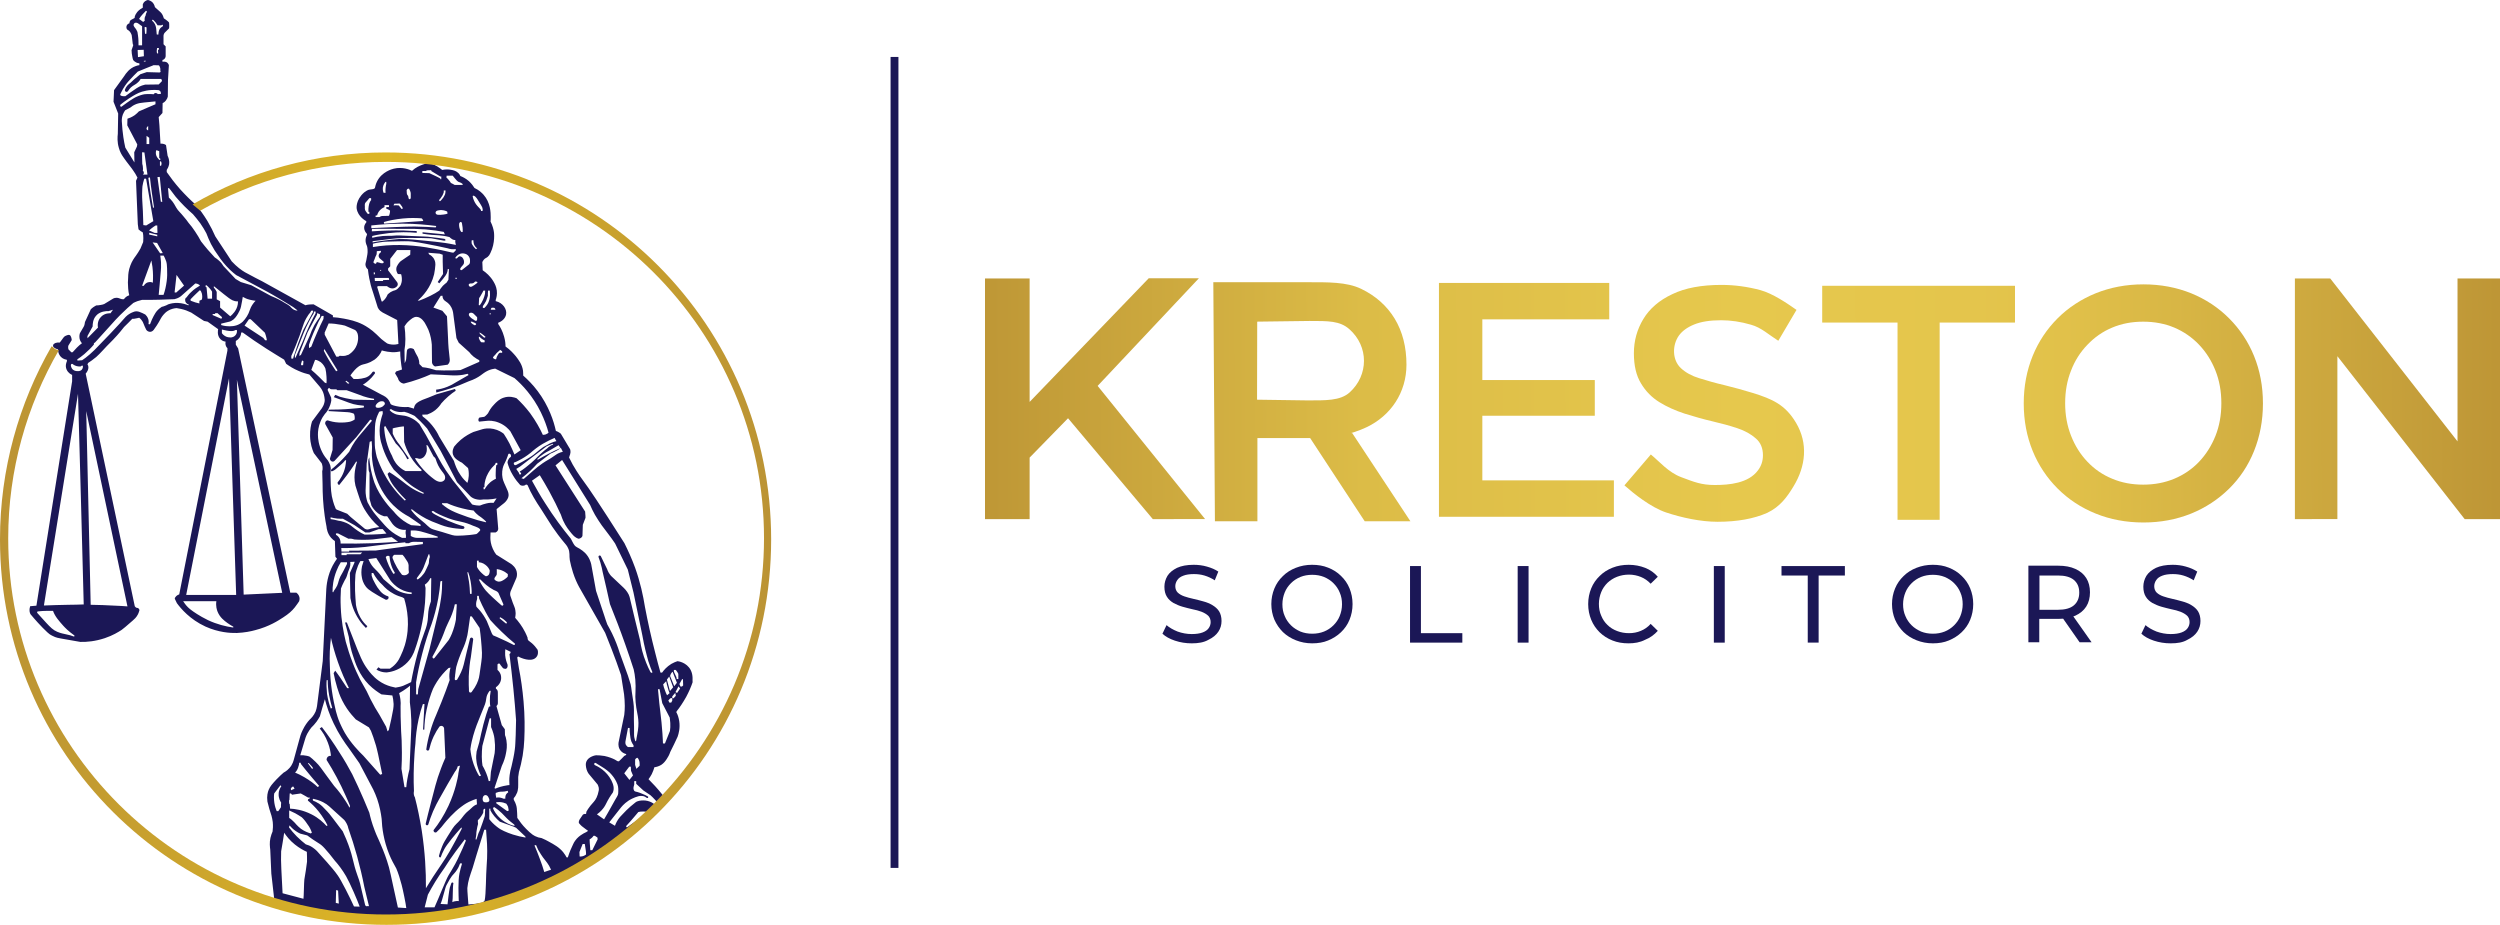 <?xml version="1.0" encoding="utf-8"?>
<!-- Generator: Adobe Illustrator 28.1.0, SVG Export Plug-In . SVG Version: 6.00 Build 0)  -->
<svg version="1.1" id="Layer_1" xmlns="http://www.w3.org/2000/svg" xmlns:xlink="http://www.w3.org/1999/xlink" x="0px" y="0px"
	 viewBox="0 0 1400.5 518.1" style="enable-background:new 0 0 1400.5 518.1;" xml:space="preserve">
<style type="text/css">
	.st0{fill:#1B1756;}
	.st1{fill:#20FF3D;}
	.st2{fill:url(#SVGID_1_);}
	.st3{fill:url(#SVGID_00000080180912470629550310000001400413235856321469_);}
	.st4{fill:url(#SVGID_00000127029555464481444930000001223520933715828653_);}
	.st5{fill:url(#SVGID_00000148635233839278224000000013408896842135809932_);}
	.st6{fill:url(#SVGID_00000074418012301647536040000006968455415597624979_);}
	.st7{fill:url(#SVGID_00000119108149922350307950000001233675010843225252_);}
	.st8{fill:url(#SVGID_00000154388320963498728890000009048635491690975392_);}
	.st9{fill:url(#SVGID_00000049203121544843210460000012746033754545768369_);}
</style>
<path class="st0" d="M386.9,375.3c-2.3-4.3-7-4.9-7.4-4.9c-1,0.3-2.1,0.8-3.4,1.5c-2.6,1.6-4.2,3.5-5.2,4.9c-0.3,0-0.6,0-0.9,0
	c-1-3.6-2-7.2-2.9-10.9c-2.3-8.9-4.2-17.5-5.8-25.9c-1-6.3-2.6-13.8-5.5-21.9c-1.9-5.2-4-9.8-6-13.8c-14.4-22.7-20.1-31-22.5-34.2
	c-0.7-1-3.5-4.6-6.5-9.9c-0.9-1.7-1.6-3.1-2-3.9c0.1-0.3,0.2-0.7,0.3-1c0.2-0.4,0.4-1.1,0.5-2c0-0.7-0.1-1.2-0.2-1.6
	c-1.7-2.9-3.4-5.8-5.2-8.7c-0.2-0.2-0.4-0.3-0.6-0.5c-0.8-0.5-1.5-0.9-2.2-1.1c-1.2-5.5-3.9-13.9-10.2-22.3
	c-2.7-3.6-5.6-6.5-8.1-8.7c0-0.6,0-1.6-0.1-2.7c-0.5-3.6-2.5-6.1-4.1-8.2c-1.2-1.4-3-3.5-5.7-5.4c0-1.5-0.2-3.4-0.8-5.5
	c-0.9-3.2-2.2-5.5-3.3-7.1c0-0.2,0-0.5,0-0.7c2.2-0.8,4-2.5,4.4-4.6c0.6-3-1.8-6.6-5.8-7.5c0-0.2,0-0.4,0-0.7c0.4-1.1,0.9-3,0.6-5.3
	c-0.3-2.2-1.1-3.7-1.8-4.9c-1.8-3.1-4.2-5.1-6.1-6.4c-0.1-1.5-0.1-3-0.2-4.6c0.2-0.4,0.5-0.9,0.9-1.4c0.7-0.8,1.4-0.9,2.1-1.5
	c0.7-0.6,1.1-1.2,1.5-2.1c2.9-5.8,2-11.8,2-11.8c-0.2-1.4-0.7-3.5-1.9-5.9c0.1-0.6,0.1-1.4,0.1-2.5c0-2.4-0.1-8.1-4-12.5
	c-0.9-1-2.5-2.6-5.1-3.8c-0.6-1-1.6-2.4-3.1-3.8c-1.8-1.6-3.6-2.4-4.8-2.9c-0.2-0.5-0.6-1.2-1.3-1.8c-1.3-1.2-2.8-1.5-4.2-1.7
	c-1-0.2-2.7-0.3-4.7,0.1c-0.6-0.5-1.6-1.3-2.8-2c-1.2-0.7-2.4-1.3-3.9-1.6c-1.7-0.2-3,0.2-4.4,0.7c-1.4,0.5-3.6,1.4-5.8,3.4
	c-1.2-0.6-5.3-2.4-10.2-1.2c-0.9,0.2-6.7,1.7-9.4,7.2c-0.7,1.4-1,2.8-1.2,3.7c-0.1,0.1-0.3,0.2-0.6,0.4c-0.3,0.1-0.6,0.2-1.5,0.3
	c-0.3,0-0.5,0.1-0.8,0.1c-1.1,0.1-2.4,1.1-3.1,1.6c-4.9,4.3-4.2,9-4.2,9c0.7,4.7,5.1,6.9,5.4,7.1c0,0.2,0,0.5,0,0.7
	c-0.2,0.2-1.2,1.3-1.2,2.9c0,1.9,1.2,3.1,1.4,3.3c0,0,0.2,0.3,0.2,0.6c0,0.3-0.1,0.4-0.2,0.5c-0.2,0.5-0.7,1.7-0.6,3.2
	c0.1,1.3,0.6,2.3,0.8,2.8c0.1,0.5,0.3,1.1,0.3,1.9c0.1,1.1,0,2-0.1,2.7c-0.2,1.4-0.5,2.5-0.6,3.3c-0.4,1.5-0.6,2.2-0.4,3
	c0.2,1,0.8,1.7,1.3,2.1c0.4,3.8,1.1,6.7,1.6,8.8c0.3,1,0.6,2.2,1.4,4.5c0.4,1.3,2.1,6.6,2.5,8c0.2,0.5,0.7,1.3,1.5,2
	c0.5,0.4,1,0.7,1.3,0.9c2.7,1.4,5.4,2.8,8.1,4.2l0.7,13.4c-0.9,0.2-2.2,0.5-3.8,0.3c-1-0.1-1.9-0.3-2.5-0.6c-1-0.7-2.1-1.5-3.3-2.5
	c-1-0.9-1.9-1.8-2.7-2.6c-2.9-2.8-5.7-4.5-7.6-5.5c-4-2-7.5-2.7-10.6-3.3c-2.5-0.5-4.6-0.7-6.2-0.8c0-0.3,0-0.7,0-1l-10.8-6.2
	c-0.7,0-1.6,0-2.6,0.1c-0.8,0.1-1.4,0.2-2,0.4c-8.1-4.5-16.1-8.9-24.2-13.4c-0.9-0.5-2.2-1.1-3.9-2c-2.9-1.5-4.6-2.4-5.8-3.1
	c-1.9-1.1-4.5-3-7.4-6.1c-3.1-4.7-6.1-9.3-9.2-14c-1.1-2.6-2.6-5.5-4.4-8.6c-2.2-3.6-4.4-6.6-6.5-9.1c-2.8-2.4-5.7-5.3-8.8-8.7
	c-3-3.4-5.5-6.7-7.5-9.6c0-0.4,0-0.8,0-1.2c0.4-0.6,1-1.6,1.3-3c0.4-2.4-0.5-4.3-0.8-4.9c-0.3-2-0.6-4-0.9-6
	c-0.2-0.1-0.4-0.3-0.6-0.4c-1-0.4-1.9-0.5-2.5-0.4c-0.2-3.4-0.4-6.9-0.6-10.3l-0.4-4.6l2.1-2.3l0.1-5.5c0.5-0.2,1.2-0.7,1.9-1.6
	c0.6-0.8,0.9-1.6,1-2.1c0-3.1,0.1-6.2,0.1-9.3l0.5-8.3c-0.1-0.3-0.3-0.8-0.7-1.2c-1.1-1.1-2.7-0.7-2.9-0.7c0-0.3,0-0.7,0-1
	c0.2,0,0.8-0.2,1.2-0.7c0.5-0.6,0.6-1.2,0.6-1.4c0-1.8,0-3.7,0-5.5l-1.2-1.2V20c0-0.3,0.1-0.7,0.3-1.1c0.2-0.3,0.3-0.6,0.5-0.7
	c0.8-0.8,1.5-1.5,2.3-2.3c0.1-0.4,0.1-0.8,0.1-1.3c0-0.8,0-1.5-0.1-2c-0.3-0.4-0.7-0.7-1.2-1.1c-0.6-0.5-1.2-0.9-1.7-1.2
	c-0.3-1.1-0.7-1.9-1-2.4c-0.5-0.8-1.3-1.5-2.8-2.8c-0.5-0.5-1-0.8-1.2-1.1c-0.1-0.5-0.4-1.5-1.2-2.5c-1-1.1-2.3-1.4-2.7-1.5
	c-0.3,0-0.9,0.2-1.5,0.6c-0.9,0.6-1.3,1.5-1.4,1.8c0,0.6,0,1.3,0,1.9c-0.7,0.4-2,1.1-3.1,2.4c-0.7,0.9-1.2,1.8-1.4,2.5
	c0,0.1,0.1,0.4-0.1,0.8c-0.2,0.3-0.5,0.4-0.6,0.4c-0.4,0.2-0.9,0.5-1.3,0.7c-0.2,0.1-0.5,0.3-0.7,0.7c-0.3,0.6-0.3,1.1-0.3,1.3
	c-0.2,0-0.9,0.2-1.4,1c-0.4,0.7-0.4,1.7,0.1,2.4c0.5,0.3,1.4,0.8,2,1.9c0.3,0.5,0.5,1,0.6,1.4c0.2,1.7,0.4,3.4,0.6,5l0.2,0.2v0.5
	l-0.9,2.6c0,1.2,0.2,2.6,0.5,4c0.1,0.5,0.2,1,0.4,1.5c0.2,0.3,0.5,0.6,0.9,0.9c0.4,0.3,0.9,0.5,1.2,0.7c0.5,0.1,0.9,0.2,1.4,0.3v1
	c-0.6,0.1-1.3,0.2-2,0.5c-3.6,1.2-5.6,4.2-6.5,5.6c-1.9,2.6-3.8,5.3-5.7,7.9L63.6,57l2.6,6.6L66,75c-0.2,1.7-0.4,4.6,0.6,7.9
	c0.6,2.2,1.6,3.9,2.4,5c0.4,0.5,0.9,1.4,1.7,2.4c1.9,2.6,2.8,3.5,4.1,5.5c0.6,0.8,1.4,2.1,2.2,3.7c-0.3,0.6-0.5,1.2-0.8,1.8l1,24.3
	l0.4,2.9c0.3,0.3,0.7,0.6,1.1,0.9c0.5,0.3,0.9,0.6,1.3,0.8c0.2,0.9,0.3,2,0.3,3.2c0,0.8-0.1,1.6-0.1,2.2c-0.4,1.1-0.9,2.3-1.5,3.6
	c-0.9,1.6-1.8,3-2.6,4.1c-0.9,1.2-2.2,3-3.1,5.5c-1,2.6-1.2,5-1.2,6.5c-0.2,1.8-0.2,4,0,6.3c0.1,1.4,0.3,2.7,0.6,3.8
	c-0.6,0.2-1.5,0.6-2.3,1.4c-0.3,0.3-0.5,0.6-0.7,0.8c-0.3,0-0.6,0.1-1.1,0c-0.4-0.1-0.8-0.2-1-0.3c-0.4-0.2-1-0.4-1.8-0.5
	c-0.9,0-1.7,0.2-2,0.4c-1.7,1-3.4,2.1-5.1,3.1c-0.5,0.2-1.1,0.4-1.8,0.5c-1,0.2-2,0.3-2.7,0.3c-0.5,0.3-1.1,0.6-1.8,1.1
	c-0.5,0.4-0.8,0.7-1.2,1c-1.1,2.4-2.2,4.8-3.3,7.2c0,0.3-0.1,0.8-0.2,1.2c-0.1,0.6-0.3,1-0.5,1.4c-0.7,1.2-1.4,2.4-2.1,3.6
	c-0.2,0.5-0.5,1.7-0.2,3.2c0.3,1.3,1,2.1,1.3,2.5c-0.9,0.6-1.8,1.4-2.8,2.4c-0.9,0.9-1.6,1.7-2.3,2.5c0,0-0.2,0.2-0.5,0.2
	c-0.2,0-0.4-0.1-0.5-0.2c-0.5-0.5-0.9-1-1.4-1.4c-0.1-0.2-0.1-0.5-0.2-0.7c-0.1-0.6,0-1.1,0.1-1.5c0.6-1,1.2-2,1.9-3.1
	c0-0.3-0.1-0.8-0.2-1.2c-0.1-0.4-0.3-0.8-0.4-1c-0.1-0.1-0.1-0.3-0.3-0.4c-0.3-0.3-0.7-0.3-0.8-0.3c-0.3,0-0.7,0.1-1.2,0.3
	c-0.6,0.2-1.1,0.5-1.4,0.8c-0.3,0.4-0.7,0.8-1,1.3c-0.5,0.6-1,1.3-1.4,1.9c-1.9-0.2-3.3,0.4-3.7,1.3c-0.1,0.2-0.1,0.5,0,1
	c0.2,0.2,0.5,0.6,1,0.9c0.7,0.4,1.4,0.5,1.7,0.6c0,0.4,0,2.6,1.7,4.3c1.2,1.2,2.6,1.4,3.1,1.5c0.1,0.1,0.2,0.2,0.2,0.4
	c0,0.2,0,0.3,0,0.4c-0.1,0.3-1.2,2.4-0.2,4.7c0.9,2.1,2.8,2.9,3.1,3v3.6L20.4,339.3c-1.2,0.1-2.4,0.2-3.5,0.3
	c-0.2,0.6-0.5,1.7-0.3,3.1c0.1,0.6,0.3,1,0.5,1.4c1.3,1.5,2.6,3.1,4.1,4.7c1.8,2,3.6,3.8,5.3,5.4c0.6,0.6,1.6,1.4,2.9,2
	c2,1.1,3.8,1.3,4.8,1.5c2.9,0.5,6.5,1.1,10.8,1.9c3.5,0.1,8.3-0.3,13.7-2.1c4.5-1.5,7.7-3.5,9.4-4.6c0.8-0.5,2.6-2.1,6.3-5.3
	c0.8-0.7,2-1.7,2.9-3.5c0.3-0.6,0.5-1.2,0.6-1.6c0.1-0.1,0.2-0.4,0.2-0.8c-0.1-0.7-0.8-1-0.8-1.1c-0.2,0-0.9,0-1.4-0.5
	c-0.2-0.2-0.3-0.4-0.4-0.5c-9.2-43.4-18.3-86.9-27.5-130.3c0.3-0.3,2-2.3,1.4-4.4c-0.1-0.3-0.2-0.5-0.4-0.8c0.1-0.3,0.3-0.6,0.4-0.8
	c1.1-0.7,2.7-1.8,4.5-3.3c1.4-1.2,2.1-2.1,3.4-3.4c4.2-4.6,4.7-4.7,8.2-8.6c1-1.1,2.4-2.7,4-4.8c1.5-1.5,3.1-3,4.6-4.6l0.9,0
	l1.6-0.3L78,178c0.9,0.7,1.4,1.4,1.7,1.9c0.5,0.7,0.6,1.3,1.4,3.1c0.3,0.7,0.6,1.3,0.8,1.7c0.5,0.8,1.4,1.2,2.3,1.2
	c1.2-0.1,1.8-1,1.9-1.1c1.3-1.8,2.3-3.3,2.9-4.4c1-1.7,1.3-2.6,2.5-4c0.5-0.6,1.3-1.5,2.6-2.3c1.8-1.1,3.6-1.4,4.8-1.5
	c1.5,0.2,3.4,0.6,5.4,1.3c1,0.4,2,0.8,2.8,1.2c2.4,1.6,4.8,3.2,7.2,4.7l2,0.4l5.9,4.2c0,0.1-0.9,3.5,1.4,5.7c1,1,2.2,1.2,2.8,1.3
	c-0.1,0.4-0.3,1.6,0.3,2.7c0.2,0.4,0.4,0.7,0.7,0.9c0,0.5,0,0.9,0,1.4L100.4,333c-0.4,0.1-1.5,0.5-2.2,1.6c-0.2,0.3-0.3,0.5-0.3,0.8
	c0.4,0.8,0.8,1.7,1.2,2.5c2.2,3,7.3,9.1,16,13.1c7.3,3.3,13.9,3.7,17.6,3.6c4.3-0.2,7.8-0.9,10.3-1.6c7.8-2,13-5.4,15.6-7.1
	c3.1-2,5-3.7,6.5-5.6c1.1-1.4,1.9-2.6,2.5-3.5c0.1-0.4,0.4-1.3,0.1-2.4c-0.4-1.5-1.5-2.2-1.7-2.4c-1.1,0-2.3,0-3.4,0l-29.2-136.8
	l-1.3-2.1V191c0.5-0.3,1.9-1.1,2.6-2.8c0.3-0.7,0.4-1.4,0.4-1.9c0.3,0,0.6,0,0.9,0c4.1,3,8.5,6,13.2,9c3.4,2.2,6.8,4.2,10,6.2
	c0.4,0.8,0.7,1.5,1.1,2.3c1.8,1.3,4.1,2.8,7,4c2.2,1,4.3,1.6,6,2c0.5,0.6,1.3,1.6,2.4,2.8c3.3,3.9,4.2,4.7,5,6.5
	c0.5,1,1,2.6,1.2,4.8c0,0.5,0,1.1-0.2,1.7c-0.3,1.4-1,2.4-1.4,3.1c-1.8,2.5-3.7,4.9-5.5,7.4c-0.6,1.9-1.2,4.7-1.1,8.2
	c0.1,4.2,1.2,7.5,2.1,9.5c1.5,1.9,2.9,3.8,4.4,5.7c0.2,0.5,0.4,1.2,0.5,2c0.1,1.1,0,1.9-0.2,2.5c0.1,2.4,0.1,4.7,0.2,7.1
	c0,5.5,0.3,11.5,1.2,17.9c0.3,2,0.6,4,1,5.9c0.1,1.2,0.5,4,2.6,6.4c0.7,0.8,1.5,1.4,2.1,1.8c0.1,2.9,0.2,5.9,0.3,8.8l0.9,1.1
	c-0.4,0.6-0.9,1.2-1.3,1.9c-3.3,5.2-4.4,10.7-4.7,15c-0.7,13.5-1.3,26.9-2,40.4l-3.2,25.2c-0.1,0.9-0.4,1.9-0.8,3.1
	c-1,2.3-2.5,3.8-3.4,4.6c-1.2,1.3-2.6,3.2-3.8,5.7c-1.1,2.2-1.6,4.1-2,5.7c-1,3.8-2.1,7.5-3.1,11.3c-0.2,0.8-0.6,1.8-1.2,2.8
	c-1.4,2.3-3.4,3.6-4.4,4.1c-1,0.9-2.5,2.2-4.1,3.9c-2.3,2.5-3.5,3.8-4.3,5.8c-0.5,1.2-1.1,3.4-0.7,6.5c0.3,1.3,0.7,2.7,1.1,4.2
	c0.4,1.3,0.8,2.6,1.2,3.8c0.3,1,0.5,2.2,0.7,3.5c0.2,2.1,0.1,3.9-0.1,5.3c-0.4,1-0.9,2.2-1.2,3.6c-0.6,2.7-0.3,5-0.1,6.6
	c0.2,4.5,0.4,8.9,0.6,13.4l2.1,18.5c21.3,5.3,49.5,9.2,85.6,7.7c34.5-1.4,61.9-18.7,82.2-25.3c17.9-13.1,33.9-27.7,51.7-40.8
	l-0.5-1.7c-0.7-1-1.5-2.1-2.4-3.1c-2.5-3.1-5-5.8-7.4-8.2c0.6-0.8,1.2-1.7,1.8-2.8c0.7-1.5,1.2-2.8,1.5-3.9c0.9-0.1,2.3-0.4,3.8-1.3
	c1.5-1,2.3-2.1,3.1-3.3c0.6-0.9,1.4-2.2,2-4c1.4-2.8,2.8-5.6,4.1-8.5c0.6-1.7,1.5-4.9,0.9-8.8c-0.3-1.8-0.8-3.4-1.4-4.5
	c0,0-0.2-0.2-0.2-0.4c0-0.3,0.2-0.6,0.2-0.6c1.7-2.1,3.5-4.8,5.3-8c1.6-3,2.8-5.8,3.6-8.2C387.8,381.5,388.5,378.4,386.9,375.3z
	 M71.4,339.7c-2.2-0.2-4.5-0.3-6.8-0.4c-4.7-0.3-9.3-0.4-13.8-0.5c-0.8-36.2-1.7-72.4-2.5-108.5L71.4,339.7z M158.1,332.1l-21.6,1
	l-3.8-120.4L158.1,332.1z M314.2,250.9c0.4,0.7,0.7,1.4,1.1,2.2c-0.7,0.1-1.5,0.4-2.4,0.8c-1.1,0.5-1.6,1-3.3,2.1
	c-0.6,0.4-1.3,0.9-2.2,1.4c-1.1,0.6-2.2,1.3-3.4,2.1c-2,1.4-3.8,2.8-5.2,4.1l-5.4,4.7l-1.3-0.4c1.6-1.2,3.4-2.7,5.1-4.3
	c1.4-1.3,2.6-2.6,3.7-3.8c2.5-1.9,5-3.8,7.5-5.7c0.8-0.3,1.7-0.7,2.6-1.2C312.3,252.3,313.4,251.6,314.2,250.9z M291.3,264.7h0.6
	l0,1l-0.9,0.1l-0.3-0.9l-1.5-2.2l2.1-1.3l8.2-6.3c2.2-1.7,4.4-3.4,6.6-5c0.6-0.3,1.2-0.6,1.8-0.8c0.6-0.3,1.2-0.5,1.8-0.7
	c0.1,0.1,0.1,0.3,0.2,0.4c-0.4,0.2-1,0.4-1.5,0.7c-0.9,0.5-1.5,1.1-1.9,1.5c-0.9,0.7-1.6,1.2-2,1.6c-2.9,2.4-3.9,3.9-6.8,6.4
	c-0.8,0.7-1.4,1.2-1.8,1.5c-0.9,0.8-2,1.6-3.1,2.4c-0.5,0.4-1.1,0.7-1.6,1L291.3,264.7z M314,251c-2.1,0.9-4.4,2-6.7,3.2
	c-2.2,1.1-4.2,2.3-6.1,3.4c-0.1-0.2-0.1-0.3-0.2-0.5c0.9-0.9,2.1-1.9,3.6-2.9c1-0.7,2-1.2,2.8-1.6c1.8-1.1,3.7-2.1,5.5-3.2L314,251z
	 M311.7,247.1c-0.9,0.2-2,0.6-3.2,1.1c-0.6,0.3-1.1,0.5-1.5,0.8c-0.6,0.3-1.5,0.8-2.6,1.4c-1.6,1.1-2.6,2-3.6,2.8
	c-1.1,1-2.8,2.3-5,3.6c-2.2,1.3-4.4,2.6-6.7,3.7c-0.1,0-0.4,0.2-0.8,0c-0.4-0.2-0.6-0.8-0.4-1.3c0.1-0.2,1-0.4,1.2-0.5
	c0.5-0.2,0.9-0.4,1.4-0.7c2.4-1.2,4.6-2.6,6.7-4.3c1.8-1.6,4-3.4,6.9-5.1c2.4-1.4,4.7-2.5,6.6-3.3C311,246,311.3,246.5,311.7,247.1z
	 M278.2,197.8c0.7-0.7,1.4-1.3,2-1.8l1.1,0.8v0.9c-0.2,0-0.3-0.1-0.5-0.1c-0.4,0-0.7,0-1,0.1c-0.3,0.1-0.9,1-1,1.3
	c-0.4,0.6-0.7,1.3-0.8,2c0,0.1,0,0.2-0.1,0.2c-0.2,0.2-0.7,0-0.9-0.1c-0.2-0.1-0.6-0.3-0.8-0.6c-0.1-0.3,0.2-0.6,0.4-0.9
	C277.2,199.1,277.7,198.4,278.2,197.8z M275.1,172.9c0.1-0.1,0.1-0.3,0.2-0.4c0.2-0.1,0.4-0.1,0.7-0.1c0.4,0,0.7,0,1,0.1
	c0.1,0.1,0.2,0.3,0.4,0.5c0.1,0.2,0.1,0.3,0.1,0.5c-0.8,0-1.7,0-2.5,0C274.9,173.3,275,173.1,275.1,172.9z M273.3,165.7
	c0-1,0-1.9,0.1-2.9h1c0,0.5,0.1,1.1,0.1,2c0,1.2-0.1,2.7-0.8,4.4c-0.3,0.8-1,2-2.3,3.3c-0.3,0-0.6,0-0.9,0v-1
	c0.6-0.8,1.2-1.8,1.8-2.9C272.7,167.5,273,166.6,273.3,165.7z M274.9,175.5v0.6h-0.6l0-0.6H274.9z M227.4,201.8
	c-0.2,0.7-0.5,1.2-0.7,1.6l-0.1-7.4c0.3-1.7,0.5-3.7,0.5-6c0-2.7-0.2-5.1-0.5-7.2c0.5-0.8,1.3-2,2.6-3.1c1.3-1.1,2.5-2.2,4.1-2.2
	c2.8,0,4.7,3.4,4.8,3.6c0.6,1.1,1.3,2.3,1.9,3.7c1.3,3.2,1.7,6.1,1.9,8.3c0,3.1,0.1,6.2,0.1,9.4c0,0.2-0.1,1,0.5,1.8
	c0.4,0.6,1,0.9,1.2,1c2.4-0.3,4.7-0.7,7.1-1c0.2-0.2,0.7-0.7,1-1.5c0.3-0.9,0.1-1.7,0.1-2c-0.2-1.8-0.4-3.7-0.6-5.7
	c-0.1-1.9-0.3-3.7-0.3-5.5c-0.2-4.1-0.4-8.2-0.6-12.4l-2.6-3.1l-5-1.8l4.1-6.6h1c0,0.3,0,0.6,0.1,1c0.3,1.2,1.2,1.8,1.5,2
	c0.7,0.4,1.7,1.2,2.6,2.3c1.4,1.9,1.7,3.8,1.8,4.7c0.6,4.6,1.2,9.1,1.8,13.7l1.3,2.6l5.9,5.3c0.5,0.7,1.3,1.6,2.4,2.5
	c1.2,0.9,2.3,1.6,3.2,2c0,0.3,0,0.6,0,0.9l-10.5,4.6c-1.6,0.1-3.3,0.2-5,0.2c-3.1,0.1-6,0-8.8-0.1c-1-0.3-2.2-0.7-3.4-1
	c-1.5-0.3-2.8-0.6-4.1-0.7c-0.6-0.6-1.2-1.2-1.8-1.8c0-1.5-0.3-2.6-0.6-3.3c-0.3-0.9-0.7-1.3-1.4-2.7c-0.5-1-0.9-1.8-1.1-2.3
	c-1.2-0.8-2.6-0.7-3.4,0c-0.4,0.4-0.5,1-0.5,1.3c-0.1,0.9-0.2,1.7-0.2,2.2C227.5,200.2,227.7,200.9,227.4,201.8z M243.4,145.6
	c-0.8-1.9-2.4-2.8-2.9-3c-0.2-0.3-0.4-0.6-0.6-1l6.4,0.5l1.7,0.6v3.9l0.2,6.9l-3,4.5l0.9,0.7c0.8-1,1.5-1.8,2.1-2.5
	c1.4-1.8,1.8-2.4,2.1-3.1c0.4-0.9,0.5-1.7,0.5-2.3c0.2,0,0.5-0.1,0.7-0.1l-0.3,6l-1,1.6c-0.6,0.5-1.3,1-2.1,1.8
	c-0.9,1-1.5,1.9-2,2.7c-1.5,1-3.1,2-5,2.9c-2.2,1.1-4.3,2-6.2,2.7c-0.3,0-0.6,0-0.9,0c2.7-2.3,7.4-7.3,9.2-14.8
	c0.4-1.9,0.6-3.7,0.7-5.3C243.9,147.7,243.9,146.7,243.4,145.6z M255.2,156.3v-0.7h0.6v0.7H255.2z M266.1,179.6
	c-0.1-0.1-0.2-0.2-0.4-0.3c-0.2-0.2-0.5-0.3-0.8-0.5c-0.6-0.4-1.2-0.8-1.7-1.4c-0.2-0.2-0.3-0.4-0.4-0.6c-0.1-0.1-0.1-0.2-0.1-0.3
	c-0.3-1.2,1.1-1.6,1.9-1.2c0.6,0.2,1,0.7,1.4,1.1c0.4,0.4,0.8,0.8,1.2,1.2c0.1,0.1,0.1,0.1,0.1,0.2c0,0.1,0,0.2,0,0.3
	c0,0.2,0,0.5,0,0.7c0,0.2,0,0.5-0.2,0.7C266.9,179.8,266.4,179.8,266.1,179.6z M266.3,182.1c-0.1,0-0.2,0.1-0.3,0.1
	c-0.1,0-0.2,0-0.3-0.1c-0.7-0.3-1.2-0.7-1.7-1.2c-0.2-0.2-0.3-0.5-0.3-0.7c0.3,0,0.7-0.1,1,0.1c0.1,0,0.2,0.1,0.4,0.2
	c0.4,0.2,1.2,0.4,1.5,0.8C266.9,181.4,266.7,181.9,266.3,182.1z M268.3,188.6l0.5,0.2c0.3,0.4,0.8,0.8,1.4,1.2
	c0.5,0.3,0.9,0.6,1.3,0.7c0,0.3,0,0.7,0,1c-0.2,0.1-0.5,0.1-0.8,0.1c-0.5,0-0.9-0.1-1.2-0.1c-0.1-0.2-0.3-0.4-0.5-0.7
	c-0.2-0.4-0.5-0.7-0.6-1.3C268.2,189.6,268.2,189.1,268.3,188.6z M271,189c-0.7-0.7-1.4-1.3-2.2-2c-0.1-0.3-0.1-0.5-0.2-0.8
	c0.6,0.3,1.3,0.8,2.1,1.4c0.5,0.4,0.9,0.8,1.3,1.1c0,0-0.1,0.3-0.4,0.4C271.2,189.2,271,189,271,189z M270.8,162.8c0.3,0,0.7,0,1,0
	c0,0.6-0.1,1.2-0.1,1.8c-0.2,0.9-0.5,1.9-1,3.1c-0.6,1.4-1.3,2.5-1.9,3.3c-0.2,0-0.4,0-0.6-0.1c0.1-1.3,0.1-2.6,0.2-3.9
	c0.4-0.6,0.9-1.3,1.3-2.1C270.1,164.2,270.5,163.5,270.8,162.8z M264.9,109.7c0.3-0.3,1.3,0.3,1.5,0.6c0.4,0.4,0.8,0.9,1.1,1.4
	c0.6,1,1.2,1.9,1.8,2.9c0.3,0.6,0.7,1.1,0.9,1.7s0.3,1.3,0.1,1.9c-0.3,0-0.6,0-0.8,0c0-0.8-0.7-1.4-1.3-2c-1.1-1.1-2.1-2.4-2.7-3.9
	c-0.3-0.7-0.6-1.5-0.7-2.3C264.8,109.9,264.8,109.8,264.9,109.7z M264.3,134.6h0.9c0,0.5,0,1.3,0.3,2.2c0.5,1.3,1.4,2.1,1.8,2.3
	c-0.2,0.2-0.5,0.3-0.7,0.5c-0.4-0.4-0.8-0.8-1.2-1.3c-0.5-0.6-0.8-1.2-1.1-1.7c-0.1-0.3-0.1-0.7-0.1-1.2
	C264.2,135.1,264.2,134.8,264.3,134.6z M264.1,158.8c0.7,0,1.4-0.3,1.8-0.8c0.1-0.1,0.1-0.2,0.2-0.2c0.1-0.1,0.2-0.1,0.3-0.1
	c0.3,0,0.6,0.1,0.9,0.2c0.5,0.4-0.2,0.8-0.5,1c-0.6,0.5-1.2,0.9-1.9,1.3c-0.4,0.3-0.8,0.5-1.3,0.5c-0.5-0.1-0.9-0.4-1-0.9
	c-0.2-0.5,0.3-0.9,0.8-1C263.6,158.8,263.8,158.8,264.1,158.8z M263.2,144.9c0.1,0.5,0.1,1,0.1,1.5c0,0.4,0,0.8-0.2,1.2
	c-0.2,0.5-0.7,0.8-1.1,1.1c-1.1,0.9-2.2,1.7-3.3,2.6c0,0-0.4,0.1-0.6,0c-0.3-0.2-0.4-0.6-0.2-1c0.5-1,1.8-1.8,2-2.9
	c0.2-1-0.1-2.1-0.7-2.9c-0.5-0.7-1.6-1.3-2.4-0.6c-0.3,0.3-0.5,0.5-0.8,0.8c-0.4,0.2-0.8,0.1-0.9-0.1c-0.1-0.2,0.1-0.4,0.1-0.4
	c0.2-0.3,0.5-0.7,1-1.1c1.5-1.3,3.4-1.5,5.2-0.6C262.3,143,262.9,143.9,263.2,144.9z M259.2,129.8c0,0.1-0.1,0.1-0.2,0.2
	c-0.2,0.1-0.5,0-0.7-0.2c-0.2-0.2-0.3-0.4-0.4-0.6c-0.5-1.2-0.8-2.4-0.7-3.7c0-0.2,0.1-0.3,0.1-0.5c0.3-0.5,0.8-1,1.3-0.4
	c0.1,0.2,0.2,0.4,0.2,0.6c0.3,1.5,0.5,3,0.4,4.5C259.3,129.7,259.3,129.7,259.2,129.8z M250.2,98.4h3.4c0.4,0.5,0.8,1,1.3,1.6
	c1,1.2,1.3,1.5,1.8,1.8c0.6,0.3,1.1,0.5,1.5,0.6c0.3,0.2,0.7,0.4,1,0.7c0,0.2,0,0.3-0.1,0.5c-1.5,0-2.9,0-4.4,0
	c-0.7-0.4-1.4-0.8-2.1-1.1c-0.3-0.5-0.7-1.2-1.3-1.8c-0.4-0.5-0.8-0.9-1.2-1.2C250.1,99.1,250.2,98.7,250.2,98.4z M250.7,119.7
	c-0.6,0.2-1.4,0.4-2.3,0.5c-1.3,0.2-2.4,0.2-3.3,0.1c-0.6-0.1-1.1-0.6-1.1-1.1c0-0.5,0.3-0.9,0.7-1.1c0.3-0.1,0.7-0.3,1.2-0.3
	c2-0.4,3.8,0.3,4.6,0.7C250.6,118.9,250.7,119.3,250.7,119.7z M247.4,110.2c0.4-0.5,0.7-1.1,0.9-1.7c0.1-0.3,0.2-0.5,0.3-0.8
	c0-0.1,0-1,0-1c0,0,1,0,1,0c0,0-0.1,1.2-0.1,1.3c-0.1,0.9-0.6,1.8-1.1,2.6c-0.5,0.8-1.1,1.3-1.5,1.8c-0.2,0.3-0.5,0.4-0.7,0.2
	c-0.2-0.1-0.2-0.5-0.1-0.7C246.6,111.4,247,110.9,247.4,110.2z M236.6,95.8h2c0.1-0.1,0.2-0.2,0.5-0.3c0.4-0.2,0.7-0.1,1.2-0.1
	c0.3,0,0.8,0,1.3-0.1c0,0.2,0,0.3,0,0.5l5.1,3.1h0.5v1.5h-0.5V100c-0.8-0.4-1.6-0.9-2.5-1.3c-1.3-0.6-2.5-1.2-3.7-1.7
	c-1.3,0-2.6-0.1-3.9-0.1V95.8z M228,106.2c0.1-0.2,0.3-0.4,0.6-0.5c0.2-0.1,0.4,0,0.6,0.1c0.1,0.1,0.1,0.1,0.1,0.2
	c0.3,0.6,0.6,1.1,0.7,1.7c0.1,0.3,0.1,0.7,0.1,1c0,0.6,0,1.2,0,1.8c0,0.3,0,0.5-0.1,0.7c-0.1,0.2-0.3,0.4-0.6,0.4
	c-0.2,0-0.4-0.2-0.5-0.5c-0.1-0.2-0.1-0.5-0.1-0.7c-0.1-0.4-0.2-0.8-0.5-1.1c-0.1-0.2-0.3-0.3-0.3-0.5c0-0.1,0-0.3-0.1-0.4
	c0-0.6-0.1-1.3-0.1-1.9C227.9,106.5,227.9,106.3,228,106.2z M220.6,114.7c0.1-0.3,0.3-0.5,0.4-0.6c0.9,0,1.8,0,2.8-0.1
	c0.3,0.2,0.6,0.5,0.8,0.9c0.4,0.5,0.7,0.9,0.9,1.3v0.9H225c-0.5-0.7-1.1-1.3-1.6-2c-0.4,0-0.8-0.1-1.2-0.1c-0.6,0-1.2,0-1.7,0.1
	C220.5,115.1,220.5,114.9,220.6,114.7z M225.7,122.4c3.9-0.4,7.4-0.3,10.4-0.1c0.2,0.1,0.5,0.3,0.7,0.7c0.2,0.3,0.3,0.6,0.3,0.8
	c-7.3,0.5-14.6,1-21.9,1.5l-0.2-0.9C218,123.5,221.6,122.8,225.7,122.4z M214.5,104.9c0.3-1.6,1.1-2.6,1.4-3h0.5c0,0.4,0,0.7,0,1.1
	c-0.2,0.7-0.3,1.5-0.4,2.4c-0.1,1-0.1,1.9,0,2.6c-0.4,0-0.7,0-1.1,0C214.7,107.6,214.3,106.4,214.5,104.9z M210.4,120.8
	c0.3-0.1,0.6-0.1,0.9-0.2c0.1-0.6,0.5-1.8,1.6-2.9c1-1,2-1.5,2.5-1.7v-1.1h2.5v1.1h-1.5c0,0.3,0,0.6,0,0.9c0.3,0.1,0.6,0.2,1,0.4
	c0.4,0.2,0.8,0.4,1.1,0.7c0,0.4,0,1-0.2,1.7c-0.1,0.5-0.3,0.9-0.4,1.2c-1.2,0-2.4,0.1-3.6,0.1c-0.2,0-0.6,0-1,0.2
	c-0.3,0.1-0.5,0.3-0.7,0.4h-2.2V120.8z M208,112c-0.1,0.1-0.3,0.3-0.5,0.6c-0.3,0.5-0.7,1.2-1,3.2c-0.1,0.7-0.2,1.7-0.1,2.9
	c0.2,0,0.3,0,0.5,0l0,1.1H206c-0.2-0.3-0.4-0.6-0.7-0.9c-0.3-0.4-0.6-0.8-0.8-1.3c-0.2-0.6-0.1-1.1-0.1-1.7c0-0.5-0.1-1.1,0-1.6
	c0.1-0.6,0.5-1,0.9-1.4c0.5-0.6,1.1-1.2,1.6-1.9h1V112z M208,126.3c5.3-0.6,11.3-1,17.8-1c6.9,0,13.1,0.6,18.6,1.3
	c-0.1,0.3-0.2,0.6-0.3,0.8c-2.8-0.2-6.8-0.4-11.8-0.5c-3.4,0-6,0.1-11.1,0.3c-3.3,0.1-7.8,0.3-13.2,0.6V126.3z M208.7,135.8
	c0-0.2,0-0.4,0.1-0.7c1.9-0.2,3.9-0.5,5.8-0.7c2.5-0.3,5.1-0.7,7.7-0.9c2.5-0.2,5-0.2,7.6-0.2c4,0,7.9,0,11.7,0.2
	c2.3,0.4,4.7,0.9,7,1.3c0.5,0.1,1-0.1,1-0.3c0-0.2-0.2-0.5-0.6-0.7c-0.9-0.1-2-0.3-3.4-0.5c-2.9-0.4-5.1-0.6-5.9-0.7
	c-0.7-0.1-2.7-0.1-6.8-0.3c-4.1-0.2-3.2-0.1-4.5-0.2c-2.9-0.1-3.4-0.2-4.6-0.2c-1.1,0-2.7,0-4.6,0.2c-1.4,0-3,0-4.7,0.1
	c-2.3,0.2-4.3,0.6-6,1c0-0.3,0-0.7,0-1c2.8-0.7,5.9-1.2,9.2-1.6c5.9-0.7,11.2-0.6,15.5-0.2c0.2-0.1,0.3-0.2,0.4-0.4
	c0-0.3-0.2-0.5-0.6-0.6c-2.4,0-4.8-0.2-7.2-0.3c-5.8-0.1-11.7,0.1-17.5,0.5c0-0.5,0-1,0.1-1.4c0-0.1,14.3,0,15.3,0
	c2.7,0,5.5,0,8.2,0c2.1,0,4.3,0.3,6.4,0.3c4.4,0.4,7.9,0.9,10.3,1.4c0.2,0.5,0.4,1,0.6,1.4l-12.5-1.2v0.8c0.6,0.1,1.5,0.2,2.7,0.4
	c3.9,0.5,5.5,0.3,8.9,0.8c0.8,0.1,2,0.3,3.5,0.7c0.3,0.3,0.8,0.8,1.5,1.2c0.7,0.4,1.4,0.5,1.8,0.5c-0.1,0.4-0.1,0.9,0,1.5
	c0.1,0.5,0.2,0.9,0.3,1.2c-2.1-0.4-4.9-1-8.4-1.4c-2-0.3-3.6-0.4-7.2-0.8c-5.4-0.5-10.8-1.2-16.3-1.1
	C218.5,134.3,213.6,134.9,208.7,135.8z M208.9,136.5c1-0.2,2.5-0.6,4.3-0.8c1.7-0.3,3.7-0.4,9.4-0.5c2.7,0,5.5-0.2,8.2,0.1
	c2.7,0.3,5.3,0.8,7.9,1.3c4.2,0.8,8.2,1.6,12.1,2.5c0.6,0.2,1.3,0.4,2.3,0.5c0.9,0.1,1.6,0,2.2-0.1v0.8l-1.2,1.2c-0.3,0-0.6,0-0.8,0
	c-3.3-0.8-7.8-1.8-13.2-2.7c-0.3-0.1-0.6-0.1-1-0.2c-10.1-1.6-20.1-1.9-30.2-0.2V136.5z M209.8,145.3c0.2-0.4,0.3-0.9,0.5-1.4
	c0.2-0.5,0.7-1.2,0.7-1.7c0-0.5,0.1-1,0.1-1.5l2.3-0.2v0.8c-0.8,0.4-1.3,1.3-1.3,2.1c0.1,0.7,0.5,1.2,0.6,1.3
	c0.7,0.6,1.5,1.3,2.2,1.9c0.3,0.2-0.1,0.7-0.3,0.8c-0.4,0.2-1,0-1.4,0c-0.2-0.1-0.3-0.1-0.5-0.2c-0.6-0.2-1.2-0.3-1.6-0.4
	c-0.2,0.3-0.3,0.7-0.5,1c-0.2,0-0.4-0.1-0.7-0.2C208.7,147.2,209.4,146.3,209.8,145.3z M213,151.2h0.5v0.5h-0.5
	C212.9,151.7,213,151.2,213,151.2z M209.4,152.5l0.5,0.1l0.2,1l-0.7,0.1V152.5z M209.9,155.7h7.9l0.2,1.1l-3.4,0.1v0.5H210
	L209.9,155.7z M220.6,162.8c-0.5,0.2-1.2,0.5-1.9,0.9c-0.6,0.4-1.1,0.9-1.5,1.2c-0.2,0.4-0.4,0.9-0.7,1.4c-0.7,1.2-1.5,2-2.2,2.6
	c-0.2,0-0.3,0-0.5,0l-2.5-8.1l0.3-0.5h5.2c0.2,0.2,1.8,1.6,3.7,1.2c0.6-0.1,1.1-0.4,1.4-0.7c0.2-0.1,0.6-0.4,0.8-0.9
	c0.4-0.9-0.2-1.8-0.3-1.9c-1.7-2.2-3.3-4.4-5-6.6v-1l1.2-1.2V145l3.8-4.9h7.5l-0.1,2.6c-0.5,0.3-1.2,0.8-2.1,1.4
	c-1.9,1.3-2.4,1.6-3.2,2.2c-0.6,0.5-1.4,1.4-2.1,2.8c-0.2,0.3-0.6,1.4-0.3,2.7c0.2,0.8,0.6,1.4,0.8,1.7c0.6,0,1.2,0.1,1.8,0.1
	c0.3,0.9,0.5,2.2,0.4,3.7c-0.1,0.6-0.2,1.4-0.6,2.3c-0.2,0.5-0.7,1.1-1.4,1.8C222.3,162.4,221.2,162.7,220.6,162.8z M205.8,203.5
	c1-0.3,2.3-0.9,4-2c0.7-0.5,1.6-1.3,2.5-2.4c0.8-1,1.3-2,1.6-2.8c0.4,0.1,0.7,0.2,1.1,0.3c1.2,0.3,2.8,0.6,4.6,0.7
	c1.9,0.1,3.4-0.2,4.6-0.4c0,1.6,0.1,3.2,0.3,5c0.2,1.8,0.4,3.5,0.7,5.1l-3.3,1.1l-0.6,1c0.5,0.9,1.1,1.8,1.6,2.7
	c0.1,0.3,0.3,1.4,1.3,2.2c0.8,0.7,1.6,0.8,2,0.9c2.7-0.7,5.6-1.5,8.6-2.6c2.3-0.8,4.5-1.7,6.5-2.6c2.6,0.1,4.7,0.2,6.3,0.3
	c4.6,0.2,6,0.4,8.4,0.3c2.5-0.1,4.5-0.5,6-0.9l0.5,0.7c-2.4,1.4-4.9,2.8-7.3,4.2c-1.2,0.8-2.7,1.6-4.4,2.3c-2.4,1-4.7,1.5-6.5,1.7
	c0,0.5,0.1,1,0.1,1.6c2.6-0.7,5.4-1.4,8.3-2.4c3.6-1.2,6.9-2.6,9.9-3.9c3-1,5.1-2.2,6.5-3.2c1.4-1,2.4-1.9,4.3-2.8
	c1.6-0.7,3-1,4-1.1c3.6,1.8,7.2,3.5,10.8,5.3c4.4,3.8,10.3,10,14.8,19.2c2,4.1,3.4,8,4.3,11.4c-0.3,0.3-0.9,0.7-1.7,1
	c-0.6,0.2-1.2,0.2-1.5,0.2c-1.6-3.5-3.9-7.7-7.1-12.1c-2.6-3.4-5.2-6.2-7.6-8.4c-1.3-0.5-4.1-1.4-7.3-0.3c-2.4,0.8-4,2.4-5.3,3.8
	c-1.8,1.8-2.8,3.7-3.4,4.9c-0.2,0.3-0.5,0.6-0.8,0.9c-0.4,0.5-0.9,0.8-1.3,1.1c-0.9,0.1-1.8,0.3-2.7,0.4c-0.1,0.1-0.6,0.5-0.6,1.3
	c0,0.6,0.3,0.9,0.4,1c1.3-0.1,2.6-0.3,3.9-0.4c1.4-0.2,4.1-0.3,7.2,1c3.5,1.4,5.5,3.7,6.4,4.8l5.8,10.6c-1.2,0.8-2.4,1.6-3.5,2.4
	c-0.8-1.9-1.7-4-2.8-6.2c-1.1-2-2.1-3.8-3.2-5.4c-1-0.8-2.9-2.1-5.7-2.7c-2.7-0.6-4.9-0.2-6.1,0.1c-1.7,0.5-3.4,1-5.2,1.6
	c-2,0.9-4.5,2.2-7.1,4.4c-1.5,1.3-2.7,2.6-3.6,3.7c-0.3,0.5-1.4,2.5-0.7,4.6c0.5,1.5,1.6,2.4,2.6,3.1c0.9,0.7,1.8,1.1,2.4,1.4
	c1.1,1,2.2,2,3.4,3c0.3,1,0.5,2.6,0.4,4.4c-0.1,1.6-0.4,3-0.8,3.9c-1.1-1-2.5-2.4-3.7-4.2c-2.2-3.1-3.2-6.1-3.8-8.1
	c-2.8-4.6-5.5-9.1-8.3-13.7c-0.8-1.8-2.1-4-4-6.3c-1.8-2.2-3.7-3.8-5.2-4.9l-0.3-1c1,0,1.9-0.1,2.9-0.1c1.1-0.4,2.7-1.1,4.4-2.4
	c1.7-1.4,2.8-2.8,3.4-3.8c1.1-1.3,2.4-2.6,4-4c1.4-1.2,2.8-2.3,4.1-3.1l-0.4-1c-3.5,1-6.9,2-10.4,3c-3.5,1.5-5.7,2.3-7.3,2.9
	c-0.2,0.1-1.1,0.4-2.2,1c-1,0.6-2.1,1.2-2.7,2.5c-0.3,0.7-0.4,1.3-0.4,1.6c-1.1-0.3-2.1-0.6-3.2-0.9c-1.9,0.1-4.2,0.1-6.8-0.5
	c-0.9-0.2-1.7-0.4-2.4-0.7c-0.2-0.2-0.5-0.3-0.7-0.5c-0.2-0.5-0.4-1.2-0.9-1.9c-0.7-1.1-1.5-1.8-2.1-2.2c-4.2-2.2-8.3-4.5-12.5-6.7
	c1.4-0.8,3.1-2.1,4.8-3.9c0.8-0.9,1.4-1.7,2-2.5c0,0,0-0.5-0.3-0.8c-0.3-0.2-0.8-0.2-1.1,0.1c-0.4,0.6-1.1,1.5-2.2,2.3
	c-1.3,0.9-2.6,1.1-4.1,1.4c-1,0.2-2.5,0.3-4.3,0.2l-1.8-2c0.5-0.7,1.3-1.8,2.3-2.9c0.9-1,1.6-1.6,2.6-2.3
	C203,204,203.8,204.2,205.8,203.5z M264.4,357.2c-0.4-0.1-0.9,0.1-1.1,0.6c-1.2,4.8-2.4,9.6-3.5,14.4c-0.7,3-2.1,5.8-3.7,8.5
	c-0.3,0.4-1.2,0.5-1.3,0c-0.1-0.5,0-1.2,0.1-1.7c0-0.6,0.1-1.3,0.2-1.9c0.1-1.2,0.3-2.4,0.5-3.5c1-3.6,2.1-6.4,2.9-8.3
	c1-2.3,1.8-3.9,2.6-6.6c0.6-2.1,1-3.9,1.1-5.1c0.4-2.8,0.8-5.5,1.2-8.3h0.9l4.4,6.5c0.3,2.2,0.6,4.5,0.8,6.9c0.2,2.3,0.4,4.6,0.5,7
	c0.1,3.4-0.7,6.9-1.1,10.3c-0.2,1.2-0.3,2.5-0.6,3.7c-0.5,1.9-1.5,4.6-3.9,7.7c-0.2,0.5-0.9,0.8-1.4,0.4c-0.4-0.4-0.3-1.2-0.3-1.8
	c0-0.8-0.1-1.5-0.1-2.3c0-1.6,0-3.2,0-4.8c0.2-4.1,0.6-7.8,1.2-10.9c0.4-3.3,0.9-6.6,1.3-9.9C265,357.6,264.7,357.3,264.4,357.2z
	 M240.3,314.9c0,0.8-0.4,1.6-1.2,3.3c-0.8,1.6-1.1,2.5-1.9,3.4c-0.6,0.8-1.5,1.9-3,2.9c-0.2,0.1-0.4,0.1-0.5,0
	c-0.2-0.1-0.3-0.5-0.1-0.8c0.7-0.9,1.4-1.9,2.2-3c0.6-0.9,1-1.8,1.4-2.6l2.9-7.6h0.4c0.1,0.5,0.2,1,0.3,1.5c-0.1,0.2-0.2,0.5-0.3,1
	C240.3,313.9,240.3,314.6,240.3,314.9z M229,319.9c0,0.2,0.1,0.9,0,1.1c-0.2,0.2-0.8,1-1.9,1.2c-0.9,0.2-1.6-0.1-1.9-0.2
	c-0.9-1.1-1.9-2.5-2.8-4.1c-1.1-1.9-1.9-3.7-2.5-5.3c0-0.1-0.1-0.7,0.3-1.2c0.3-0.4,0.6-0.5,0.7-0.6c1.5,0,3.1,0,4.6,0
	c0.6,0.6,1.2,1.4,1.8,2.4c0.7,1,1.5,2.1,1.6,3.4c0,0.7,0,1.4,0,2C228.9,319.1,228.9,319.5,229,319.9z M221.2,320.9
	c0,0.1-0.1,0.3-0.3,0.4c-0.3,0.2-0.5,0.1-0.6,0.1c-0.8-1.2-1.6-2.7-2.4-4.4c-0.8-1.8-1.4-3.5-1.8-4.9c0-0.1,0.3-0.5,0.9-0.7
	c0.6-0.2,1.1,0.2,1.2,0.2c0.1,1.3,0.3,2.9,0.9,4.8C219.7,318.3,220.5,319.8,221.2,320.9z M218.7,325.1c0.9,1.2,2.7,3.3,5.6,4.9
	c2.5,1.4,4.9,1.8,6.3,1.9c0,0.3,0,0.6,0,0.9c-1.2,0-2.9-0.2-4.7-0.7c-2.1-0.6-3.7-1.5-4.7-2.2c-2.1-1.8-4.2-3.6-6.4-5.5
	c-1.6-2.4-3.1-4.1-4.3-5.2c-0.7-0.7-1.9-1.8-3-3.7c-0.5-0.9-0.9-1.7-1.1-2.3l4.4-0.6L218.7,325.1z M210.5,308.4l-14.9,0.1v0.5h-4.3
	l-0.1-2c3,0.1,7.6,0,13.4-0.6c2.8-0.3,4.2-0.6,7.9-1c3.4-0.4,8.3-1,14.5-1.6c0.1,0.2,0.1,0.3,0.2,0.5h1.9c0.1-0.1,0.3-0.2,0.5-0.3
	c0.9-0.4,1.7-0.5,2.3-0.5c1.7,0,3.4,0.1,5,0.1v1.2L210.5,308.4z M202.9,309.5l-1,1h-7.7v0.5h-2.9v-1.4L202.9,309.5z M218.5,281.1
	c2,2.3,5.4,5.6,10.7,8.4c2.1,1.5,4.2,2.9,6.4,4.4v0.8l-1.2-0.2l-4.1-0.3c-1.3-0.6-2.8-1.4-4.3-2.5c-2.4-1.7-4.2-3.6-5.4-5.1
	c-1.7-1.7-7.8-8.1-10.8-16.1c-0.8-2.3-2-6.3-2.6-10.9c-0.2-1.4-0.3-2.5-0.3-3.4c-0.2,0.4-0.3,0.9-0.5,1.3c0,0.3-0.1,0.7-0.1,1.1
	c0,0.4,0,0.7,0,1c0,0.7,0.1,1.2,0.1,1.6c0.1,1.5,0,2.1,0.3,2.9c0.1,0.3,0.3,0.6,0.3,0.8c0,4.8,0,9.7,0,14.5l1.1,3.9
	c0.6,1,1.7,2.7,3.6,4.2c1.2,0.9,2.5,1.4,3.4,1.7c0.6,0,1.2,0,1.8,0l2.9,4.2c0.5,0.6,1.6,2,3.6,2.8c1.7,0.7,3.2,0.7,4,0.6
	c-0.1,0.4-0.2,0.9-0.2,1.5c0,0.6,0.1,1.2,0.2,1.5c0,0.5,0,1,0,1.5h-2.2c-1.1-0.5-2.4-1.2-3.7-2c-2.6-1.6-4.5-3.5-5.9-5
	c-0.7-0.8-1.8-2-3-3.4c-0.5-0.6-1.7-2-2.3-2.7c-1.2-1.4-2.7-3.6-4.4-6.8c-0.2-0.7-0.6-1.7-0.8-3c-0.3-1.6-0.3-2.9-0.3-3.7
	c0.1-4.4,0.5-10.5,0.5-11.2c0-1.3,0.1-2.5,0.1-3.8c0.1-0.9,0.3-1.9,0.4-2.8l1.3-9.4l1.1-0.4c0.1,0.7,0.1,1.8,0.2,3.3
	c0,2.1-0.1,3.6-0.1,3.8C208.3,256,208.6,269.8,218.5,281.1z M223.8,249.1c-0.7-0.8-1.4-1.8-2.1-2.9c-0.7-1.2-1.3-2.3-1.7-3.3
	c0-1,0-1.9,0-2.9c0.6-0.2,1.3-0.4,2-0.5c1.3-0.3,2.6-0.5,3.7-0.6c0.2,0,0.4,0,0.6,0v2.5l0.1,6.2c0.6,2.2,1.7,5,3.5,8.1
	c2.1,3.4,4.4,5.9,6.2,7.5c0,0.2,0,0.4,0,0.7h-8.9c-1.1-0.5-2.6-1.4-4.1-2.9c-2.1-2.1-3-4.4-3.5-5.7c-1.1-2-2.3-4.7-3.2-8.1
	c-0.8-3.1-1.1-5.8-1.2-8l0.6-0.6l5.9,9.8c1.3,1.2,2.6,2.8,4,4.7c1,1.5,1.9,2.9,2.5,4.2c0.3-0.2,0.6-0.3,0.9-0.5L223.8,249.1z
	 M238.9,249.3C239,249.3,239,249.3,238.9,249.3c0.5,0,0.8,0.4,1,0.8c0.9,1.6,1.7,3.3,2.6,4.9c0.2,0.5,0.5,0.9,0.9,1.2
	c0.2,0.1,0.3,0.2,0.4,0.4c0.1,0.2,0.2,0.4,0.3,0.6c0.7,2.4,1.8,4.7,3.4,6.7c0.5,0.7,1.1,1.3,1.5,2.1c0.4,0.8,0.5,1.7,0.2,2.5
	c-0.5,1.1-1.8,1.6-3,1.4s-2.2-0.8-3.1-1.5c-4.2-3.1-7.9-7.1-10.6-11.6c-0.1-0.2,1.1-0.2,1.2-0.1c0.5,0.1,1,0.4,1.5,0.3
	c0.7,0,1.3-0.3,1.9-0.7c1-0.8,1.6-2,1.9-3.3C239.2,251.9,239.1,250.6,238.9,249.3z M263.1,299.7c-2.3,0.2-4.5,0.4-6.8,0.4
	c-2.1,0.1-3.8-0.6-5.8-1.2c-1.9-0.6-3.8-1.2-5.7-1.7c-1.3-0.4-2.8-0.7-3.9-1.5c-1-0.7-1.9-1.7-2.8-2.5c-2.8-2.4-4.1-3.2-6-5.3
	c-0.9-1-1.6-1.9-2-2.5h0.8c2,1.6,4.5,3.4,7.7,5.1c2.3,1.2,4.5,2.1,6.5,2.8c2.3,1,5.2,2,8.6,2.5c1.2,0.2,2.4,0.3,3.6,0.4
	c0.7,0,2.2,0.4,2.7-0.2c0.4-0.4,0.1-1-0.3-1.2c-2.7-0.7-5.7-1.8-9-3.2c-1.6-0.7-3.1-1.4-4.7-2.2c-1.3-0.7-3-1.4-4-2.4
	c-0.5-0.5,0.2-0.8,0.6-0.7c0.4,0,0.8,0.5,1.2,0.7c0.8,0.4,1.5,0.8,2.3,1.2c1.7,0.8,3.5,1.5,5.3,2.2c2.5,0.9,4.9,1.5,7,1.9
	c2.3,0.5,4.4,1.2,6.6,2.2c1,0.4,5.4,1.6,3.6,3.1c-0.4,0.4-1.4,1.6-1.9,1.6C265.4,299.4,264.3,299.6,263.1,299.7z M264.2,332.7h-0.9
	c-0.1-2.1-0.2-4.5-0.6-7c-0.3-1.8-0.6-3.5-0.9-5.1c0.2,0,0.3,0,0.5,0c0.5,1.4,1,3,1.3,4.9C264.1,328.3,264.3,330.8,264.2,332.7z
	 M262.2,289.7c-2.2-0.8-3.8-1.4-5.2-1.9c-1.5-0.6-2.5-1-3.7-1.6c-1.5-0.7-3.5-1.9-5.7-3.8v-0.5h2.9c2.4,1.1,5.2,2.1,8.5,2.9
	c2.3,0.6,4.4,1,6.3,1.2c1,1.3,2,2.2,2.8,2.8c0.6,0.5,1,0.6,1.7,1.2c1.1,0.8,1.9,1.6,2.5,2.2c0,0.1,0,0.3,0,0.4
	C269.5,292,266,291,262.2,289.7z M214.4,227.7c-1.3,0.9-2.8,0.8-3.2,0.7c-0.1,0-0.4-0.1-0.6-0.3c-0.2-0.3-0.3-0.8,0-1.2
	c0.1-0.3,1.1-1.8,2.8-2.1c0.6-0.1,1.1,0,1.4,0.1c0.1,0.1,0.5,0.3,0.7,0.7c0.1,0.3,0.1,0.6,0.1,0.8
	C215.4,226.7,215,227.2,214.4,227.7z M210.6,235.3c0.5-2,1.3-3.5,1.8-4.6c0.2-0.1,0.6-0.3,1-0.3c0.4-0.1,0.7-0.1,1,0
	c0,0.5,0,0.9,0,1.4c-0.6,1.7-1.3,4-1.6,6.8c-0.4,3.7,0.1,6.8,0.6,8.9c0.6,2.3,1.5,5,2.8,7.9c1.4,3.1,3,5.7,4.4,7.7
	c2.1,2,4.1,3.9,6.2,5.9c1.4,1.2,3,2.6,5,3.9c2.1,1.4,4.1,2.5,5.8,3.3c-0.2,0.1-0.4,0.3-0.6,0.4c-3.1-1.2-5.4-2.5-6.9-3.5
	c-3.2-2.1-4.9-3.9-9.8-7.2c-0.9-0.6-1.7-1.1-2.2-1.4c-0.3,0.3-0.7,0.6-1,1c0.3,1,0.9,2.4,1.7,4c1.2,2.2,2.4,3.6,4.3,5.9
	c1,1.2,2.5,2.8,4.3,4.6c-0.2,0.1-0.5,0.3-0.7,0.4c-3.5-3.3-7.9-8.2-11.5-15c-1.8-3.3-3.1-6.5-4.1-9.3c-0.3-1.2-0.7-2.9-1-5
	c-0.1-0.7-0.2-2.1-0.2-6C210,240.1,210,237.6,210.6,235.3z M237.6,301.3c-1.4,0-2.8,0-4.1,0c-0.5,0-1.1-0.1-1.7-0.3
	c-0.7-0.2-1.3-0.5-1.7-0.8v-3c0.7,0,1.7-0.1,2.8,0c1.2,0.1,2.2,0.4,2.8,0.5c3.5,0.9,9.2,2.8,9.5,2.9c0,0.2,0,0.4,0,0.6
	C242.7,301.3,240.2,301.3,237.6,301.3z M245.5,335.2c0.6-3.4,1-6.6,1.2-9.5l1-0.3c0,2.8-0.1,6-0.6,9.5c-0.4,3.2-1,6-1.6,8.5
	c-1.6,6.7-3.3,13.5-4.9,20.2l-6.3,22.5l-0.2,2.9h-1v-6.8c0.8-4.9,1.9-10.2,3.4-15.9c1.6-6.2,3.4-11.8,5.3-16.8
	C243.2,345.4,244.5,340.7,245.5,335.2z M242.3,367.8c2.4-4.2,4.1-7.8,5.2-10.3c1.8-4.2,1.5-4.3,3.3-8.1c1.1-2.3,2.2-4.4,3.2-7.7
	c0.4-1.3,0.6-2.4,0.8-3.2h1.1l-0.5,8.6c-0.4,2.3-1.1,5-2.3,8c-0.5,1.2-1.1,2.4-1.7,3.4c-2.7,3.4-5.3,6.7-8,10.1
	c-0.2,0.2-0.4,0.3-0.6,0.3C242.4,368.7,242.2,368.3,242.3,367.8z M265.1,412.1c1.2-4.2,2.5-7.5,4.2-11.6c0.7-1.7,1.3-3.2,1.7-4.2
	c0.6-1.3,0.9-2.4,1.1-3.2c0.4-1.8,0.3-2.8,1-4.2c0.4-0.9,0.9-1.5,1.2-1.9h0.6c-0.1,0.7-0.2,1.5-0.3,2.2c-0.1,0.4-0.1,0.8-0.1,1.2
	c-0.1,1.5-0.1,2.8,0,4.1c0.1,0.4,0.1,0.8,0.2,1.2c-0.1,0-0.3,0-0.6,0.1c-0.3,0.2-0.4,0.5-0.4,0.6c-0.4,1.2-0.9,2.5-1.3,3.8
	c-1.2,3.8-2.1,7.5-2.9,11c-0.3,1.5-0.6,3-1,4.6c-0.5,1.9-1,3.6-1.5,5.2c-0.2,1.4-0.4,3.3-0.1,5.3c0.1,0.8,0.2,1.6,0.4,2.3
	c0.3,1.2,0.7,2.4,1.2,3.8c0.3,0.8,0.6,1.5,1,2.1c-0.3,0.1-0.6,0.2-1,0.3c-1.1-1.7-2.2-4-3.2-6.8c-1.1-3.2-1.6-6.1-1.8-8.3
	C263.9,416.5,264.6,414,265.1,412.1z M267.7,459.5c0.6-0.6,1.3-1.3,1.9-2.3c0.5-0.7,0.8-1.3,1.1-1.9c0-0.6,0.1-1.1,0.1-1.7l0.5-0.5
	h0.5l-0.2,4c-0.7,2.3-1.6,4.7-2.5,7.2c-0.3,0.8-0.6,1.6-1,2.3c-0.4,1.2-0.8,2.4-1.2,3.7c-0.2,0-0.3-0.1-0.5-0.1
	c0.1-0.9,0.3-1.7,0.4-2.6c0-0.9,0.1-1.8,0.3-2.8c0.2-1.2,0.4-2.2,0.7-3.2C267.7,460.9,267.7,460.2,267.7,459.5z M269.9,423.9
	c0-2.2,0.1-4.3,0.3-6c1.4-5.2,2.8-10.4,4.1-15.5h0.8v4.9c0.5,1,0.9,2.3,1.3,3.6c0.3,1,0.5,2,0.6,2.9c0.1,1.1,0.2,2.2,0.3,3.5
	c0,1.7,0,3.2-0.2,4.6c-0.7,3.5-1.4,7-2.1,10.5l-0.4,5.1l-0.8,0.1c-0.2-0.8-0.4-1.6-0.7-2.5c-0.8-2.4-1.8-4.5-2.8-6.2
	C270.1,427.6,269.9,425.9,269.9,423.9z M276.5,452.3c0.2-0.1,0.4-0.1,0.5-0.1c1.8,1.2,3.1,2.4,4.1,3.3c1.2,1.1,1.6,1.8,2.8,2.9
	c1.5,1.5,2.9,2.5,3.9,3.3c0.4,0.3,0.6,0.6,0.5,0.8c-0.1,0.1-0.4,0.1-0.8,0c-1.5-0.4-4.2-1.4-6.9-3.7c-2.5-2.2-3.8-4.5-4.4-5.9
	C276.3,452.8,276.3,452.4,276.5,452.3z M283.2,445.8c-0.2,0.7-0.1,1.2-0.1,1.6c-0.2,0-0.3,0-0.5,0c-0.2,0-0.5,0-0.7,0
	c-0.3-0.2-0.6-0.3-1-0.4c-1.2-0.4-2.3-0.3-2.9-0.1l-0.3-1.6l0-1.1c1.2-0.5,2.1-0.7,2.8-0.7c0.7,0,1.2,0,2.1-0.1
	c0.8-0.1,1.4-0.3,1.8-0.4c0.1,0.3,0.2,0.6,0.3,0.9C284.4,444,283.5,444.7,283.2,445.8z M285,454c-0.1,0.1-0.2,0.2-0.4,0.3
	c-0.3,0.1-0.5,0.1-0.6,0l-6-4.3v-0.6c1-0.1,2.3-0.2,3.9,0.2c0.6,0.2,1.2,0.4,1.7,0.6c0.3,0.4,0.7,1,1,1.7
	C284.8,452.7,284.9,453.5,285,454z M285.5,434.2c-0.3,2.3-0.2,4.3-0.1,5.6c-0.5,0-1.1,0.1-1.6,0.2c-2.4,0.4-4.5,1-6.3,1.8
	c-0.2-0.1-0.3-0.2-0.5-0.3l4.1-12.4c1.3-2.7,2-5.2,2.3-6.9c0.4-1.9,0.8-4.3,0.3-7.4c-0.2-1.3-0.5-2.3-0.8-3c0-1.1-0.1-2.2-0.1-3.3
	l-1.7-2.3l-3-10.7c0.1-0.1,0.4-0.3,0.6-0.7c0.2-0.4,0.2-0.8,0.2-1c0-1.4,0-2.8,0-4.2c0-1.8,0.1-2.5-0.5-3.3
	c-0.2-0.2-0.4-0.4-0.6-0.5c0-0.3,0-0.5,0-0.8c2.1-1.4,3.2-3.7,2.9-6c-0.2-2.1-1.5-3.3-2-3.7c0-1,0-2.1,0-3.1
	c0.2-0.3,0.5-0.5,0.8-0.5c0.3,0,0.5,0.2,0.5,0.2c0.3,0.5,0.6,1,0.9,1.3c0.7,0.9,0.9,1.2,1.3,1.3c0.3,0.1,0.6,0.2,0.8,0.2
	c0.4,0,0.6-0.1,0.7-0.2c0.6-0.4,0.8-1.3,0.6-2.3c-0.5-1.2-1.1-2.9-1.3-5.1c-0.1-1.3,0-2.5,0.1-3.4l3,1.5l-0.3,0.9l-0.4,0.3
	c0.8,6.3,1.5,12.8,2.2,19.5c0.6,6,1.1,11.8,1.5,17.5c0,2-0.1,4.9-0.2,8.3c-0.2,4-0.2,6-0.5,8.1c-0.4,3.3-1.2,6.6-1.8,9.3
	C286,431.4,285.7,432.4,285.5,434.2z M288.3,361.2c-0.2,0.2-0.5,0.2-0.7,0c-2.3-1.2-4.8-2.4-7.3-3.5c-1.3-0.6-2.6-1.2-3.9-1.7
	c-0.2-0.1-0.4-0.3-0.6-0.7c-0.3-0.4-0.4-0.8-0.5-1c-0.9-2.1-1.7-4.3-2.6-6.4c-0.5-1-1.1-2-1.8-3.1c-1.3-2-2.7-3.6-4-4.9
	c-0.2-0.7-0.3-1.7,0-3c0.1-0.5,0.3-1,0.4-1.4c0-0.6,0-1.1,0-1.7h0.9l0.2,1.5c1,2.3,2.2,4.9,3.6,7.5c0.9,1.7,1.8,3.2,2.7,4.6
	c1.9,2.1,3.9,4.2,6.2,6.4c2.6,2.5,5.1,4.8,7.6,6.8C288.5,360.8,288.5,361.1,288.3,361.2z M280,346c0.1-0.2,0.2-0.2,0.3-0.2
	c0.9,0.5,1.9,1.1,2.9,2.1c0.3,0.2,0.5,0.5,0.7,0.7c0.1,0.2,0.1,0.5-0.1,0.6c-0.1,0.1-0.3,0.1-0.5,0c-1.1-0.9-2.2-1.8-3.4-2.8
	C280,346.4,279.9,346.2,280,346z M284.4,323.1c-0.5,0.5-1.1,1-1.8,1.5c-1.1,0.7-2.2,1.4-3.5,1.2c-0.6-0.1-1.1-0.3-1.6-0.7
	c-0.1-0.1-0.4-0.2-0.4-0.4c-0.5-0.9,0.5-1.6,0.9-2.3c0.2-0.3,0.3-0.6,0.3-0.8c0-0.9,0-1.9,0-2.8c0.9,0.1,2.2,0.4,3.6,1.1
	c0.7,0.3,1.3,0.7,1.9,1.2c0.2,0.1,0.6,0.4,0.7,0.6C284.5,321.8,284.5,322.9,284.4,323.1z M278.5,331.4c0.2,0.2,0.5,0.5,0.7,0.7
	c0.9,2.1,1.8,4.1,2.7,6.2c0.2,0.3,0.1,0.7-0.2,0.9c-0.2,0.2-0.6,0.1-0.8-0.1c-1.2-1-2.9-2.6-5-4.5c-1.8-1.7-2.7-2.6-3.7-3.7
	c-1.1-1.3-2.6-3.4-4-6.3h0.9c1.9,2,4.3,4.2,7.5,5.9C277.4,330.8,278,331.1,278.5,331.4z M274.2,321c-0.1,0.5-0.3,1.1-1,1.5
	c-0.4,0.3-0.9,0.3-1.1,0.3c-0.7-0.4-1.4-0.9-2.2-1.7c-1.3-1.2-2.2-2.5-2.7-3.5c0-1.2,0-2.3,0-3.5h1v0.9c0.6,0,2.2,0.2,3.7,1.4
	c1.4,1,2,2.2,2.3,2.8C274.4,319.5,274.4,320.2,274.2,321z M272.6,282c-1.5,0.3-2.7,0.8-3.7,1.2c-0.6,0-1.3,0-2.1-0.1
	c-0.9-0.1-1.7-0.3-2.3-0.5c-3.6-4.5-7.2-9-10.8-13.5c-1.3-1.8-2.6-3.7-4-5.7c-1.5-2.3-2.8-4.5-4-6.7c-2.4-4.3-4.7-8.7-7.1-13
	l-3.7-6.2c-0.8-0.8-2-2-3.7-2.9c-1.8-1-3.4-1.5-4.5-1.7c-0.7-0.1-1.7-0.2-3-0.4c-1.2-0.2-1.7-0.3-2.4-0.6c-0.7-0.3-1.8-0.8-3-2.1
	c0-0.1,0-0.2,0.1-0.3c0.2-0.3,0.7-0.3,0.7-0.3c0.7,0.5,1.8,1.1,3.3,1.4c1.7,0.4,3.2,0.2,4.1,0.1c1.3,0.3,2.7,0.8,4.1,1.5
	c0.6,0.3,1.2,0.5,1.7,0.8c1,0.9,2.1,1.9,3.1,2.9c1.4,1.4,2.8,2.9,3.9,4.2c2.5,4.1,5,8.3,7.5,12.4l5,9.5l4.2,8.1l7.7,8.1
	c0.6,0.5,1.8,1.3,3.6,1.6c1.5,0.3,2.8,0.1,3.5,0c0.8,0,1.7,0,2.6,0c1.8-0.1,3.4-0.3,4.8-0.6c-0.6,0.8-1.1,1.7-1.7,2.5
	C275.7,281.6,274.2,281.6,272.6,282z M277.8,268.2c-0.5,0.2-1,0.5-1.5,0.8c-2.5,1.5-4,3.6-4.8,5.1h-0.6v-1.2h0.5c0-0.5,0-1,0-1.4
	c0.2-1.5,0.6-3.9,2.1-6.5c1.3-2.4,2.9-3.9,3.9-4.9l0.3-0.8h0.9v1.1c-0.2,0.1-0.4,0.1-0.6,0.2c-0.2,1.2-0.3,2.6-0.3,4.2
	C277.6,266,277.7,267.1,277.8,268.2z M181.8,186.5l2.3-5.3c2.2,0,4.7,0.3,7.3,0.8c0.6,0.1,1.3,0.3,1.8,0.4c0.5,0.2,1.5,0.6,2.8,1.2
	c2.5,1.1,2.9,1.2,3.3,1.6c0.5,0.5,1.5,1.7,1.3,4.8c-0.1,1-0.3,2.7-1.3,4.5c-1.3,2.4-3.1,3.6-4,4.2c-0.5,0.2-1.1,0.4-1.9,0.6
	c-1.3,0.2-2.4,0.1-3.1,0c-0.2,0.2-0.5,0.3-0.7,0.5l-1.2,0l-6.5-12.3V186.5z M195.7,214.6L195,215l-1.5-1.4l0.5-0.3L195.7,214.6z
	 M181.7,195.5l7.4,12l-0.8,0.5c-1.4-2-2.8-4.3-4.3-6.7c-1-1.6-1.8-3.3-2.6-4.8C181.6,196.1,181.6,195.8,181.7,195.5z M93.1,146.4
	c0.4,1.3,0.4,2.3,0.5,4c0.1,2.9,0.1,4.6-0.2,7c-0.4,3-1,5.6-1.8,7.8l-2.7,0c0.3-2.7,0.7-7.6,1.2-13.5c0.1-1,0.2-2.6,0.1-4.8
	c-0.1-1.6-0.3-2.9-0.4-3.7c0.6,0,1.3,0,1.9,0C92.1,143.9,92.6,145,93.1,146.4z M89.7,141.9l-4.2-6.1l2.5,0.3l3.2,5.7L89.7,141.9z
	 M83.6,77.2v3.5h-1.5v-4.6L83.6,77.2z M82.1,71.9c0-0.2,0.1-0.4,0.3-0.7c0.2-0.3,0.5-0.5,0.6-0.6V73c-0.1,0-0.5-0.1-0.8-0.5
	C82.1,72.3,82.1,72,82.1,71.9z M84,99.4c0.3,2.9,0.7,5.8,1.1,8.8c0.4,2.7,0.8,5.4,1.2,8.1c-0.2,0-0.4,0-0.6,0
	c-0.4-2.6-0.9-5.2-1.3-7.8c-0.5-3-0.9-6-1.3-8.9L84,99.4z M83.6,130.4l4.5,1.1l0,0.9l-4.5-1V130.4z M83.5,129.1
	c0.4-0.4,0.9-0.8,1.4-1.2c0.8-0.6,1.6-1.2,2.3-1.6c0.3,0,0.6,0,0.9,0l0.1,4.2h-1.5L83.5,129.1z M90.1,113l-1.9-13.8l1.3-0.1l1.4,14
	L90.1,113z M90.5,91.6c0,0.6-0.2,1.1-0.3,1.3c-0.2,0-0.4-0.1-0.6-0.1v-2.4h0.6C90.2,90.6,90.5,91,90.5,91.6z M89.2,84.7l0,3.8
	l0.6,0.4l0,0.7l-0.5,0c-0.3-0.3-2.1-1.8-2-4.1c0-0.5,0.1-1,0.3-1.4L89.2,84.7z M85.3,11.2c0.1-0.2,0.4-0.2,0.6,0
	c0.4,0.4,0.8,0.8,1.3,1.4c0.4,0.6,0.8,1.1,1.1,1.6c0.7,0,1.4,0,2.1,0c0.2-0.3,0.5-0.4,0.7-0.3c0.2,0.1,0.3,0.5,0,0.9
	c-0.3,0.2-0.7,0.4-1.1,0.8c-0.8,0.8-1,1.7-1.1,2.2c-0.1,0.5-0.1,1.1-0.2,1.6l-0.9-0.1L87.5,16c-0.1-0.6-0.2-1.4-0.7-2.4
	c-0.5-1-1.2-1.7-1.6-2C85.2,11.6,85.2,11.4,85.3,11.2z M88.6,29.9h-0.6c-0.1-0.3-0.2-0.7-0.2-1.2c0-0.6,0.1-1.2,0.2-1.5
	c0-0.1,0-0.2,0-0.3h1v1h-0.5L88.6,29.9z M79.8,8.1c0.7-0.8,1.4-1.5,2-2.1c0.2,0.2,0.4,0.4,0.6,0.6c-0.2,0.2-0.4,0.5-0.5,0.8
	c-0.2,0.5-0.3,0.9-0.3,1.2C81.3,9.1,81,9.8,81,10.7c0,0.3,0,0.7,0.1,0.9l-0.9,0.7c-0.8-0.6-1.5-1.1-2.3-1.7C78.4,9.8,79,9,79.8,8.1z
	 M81.2,18.4c-0.1-1-0.1-2.1-0.2-3.1c0.1,0,0.4-0.3,0.8-0.1c0.1,0,0.2,0.1,0.3,0.2c0,1.1,0,2.2-0.1,3.3c0,0.2-0.2,0.4-0.4,0.4
	C81.4,19,81.2,18.7,81.2,18.4z M81.6,34.4l-1,0.1l0-0.4l1-0.1L81.6,34.4z M76.3,16.5c-0.5-0.9-1.8-1.8-1.4-2.9
	c0.3-0.9,1.2-1.1,2.1-0.7c0.4,0.2,0.8,0.5,1.2,0.8c0.5,0.3,0.9,0.7,1.4,1l0,10.7h-2c0-1.7,0-3.5-0.3-5.5c-0.1-0.7-0.2-1.4-0.3-2
	C76.8,17.5,76.6,17,76.3,16.5z M77.3,32l-0.2-4l3.4-0.1l0.1,3.6L77.3,32z M67.6,52.3c1.7-3.5,3.3-5.6,4.4-6.8c0.6-0.7,1.9-2,2.9-3.1
	c1-1,1.8-1.8,2.3-2.3l4.9-2l4-1.6c1,0,1.9,0.1,2.9,0.1c0.2,0.2,0.4,0.5,0.5,0.8c0.4,0.9,0.4,1.7,0.3,2.1c0.2,0.2,0.2,0.6,0.1,0.8
	c-0.1,0.2-0.4,0.3-0.6,0.3l-7.1-0.2c-1.2,0.4-2.4,0.8-3.6,1.2c-1.5,1.2-2.7,2.2-3.5,2.9c-0.9,0.8-1,1-1.9,1.8c-1,0.8-1.4,1.1-2,1.8
	c-0.6,0.7-0.9,1.4-1.1,1.9c-0.3,0.5-0.1,1.1,0.3,1.3c0.4,0.3,1,0.2,1.3-0.3c0.6-0.9,1.2-1.6,1.6-2c1.5-1.4,2.6-1.5,4-2.9
	c0.8-0.7,1.2-1.4,1.5-1.9h8.8c0.8,0,1.6,0,2.5,0c0,0,0.5,0.2,0.6,0.7c0.1,0.4-0.1,0.6-0.1,0.7l-1.7,1.7c-2.5,0-5,0.1-7.6,0.1
	c-1.3,0.3-2.4,0.7-3.2,1.1c-0.6,0.3-1.7,0.9-5.2,3.4c-1.1,0.8-2,1.5-2.7,2c-1.6,0.1-2.8-0.2-2.9-0.9C67.5,52.8,67.5,52.6,67.6,52.3z
	 M67.6,59.7c-0.3-0.2-0.4-0.7-0.1-1.1c1.1-0.9,2.6-2,4.5-3.3c1.3-0.8,3.5-2.3,5.8-3.3c1.9-0.8,5.6-2,11.1-1.5c0.1,0,0.8,0.3,1.1,1
	c0.2,0.5,0.1,1,0.1,1.1c-0.6,0-1.1,0.1-1.7,0.1c-0.3-0.4-0.8-0.6-1.3-0.6c-0.7,0.1-1,0.6-1,0.7c-0.8-0.1-1.7-0.1-2.6-0.1
	c-0.9,0-1.8,0-2.6,0.1c-1.2,0.2-2.9,0.7-4.8,1.6c-0.3,0.2-1.1,0.5-2.9,1.7c-1.2,0.8-2.9,2-4.9,3.5C68.2,59.8,67.9,59.9,67.6,59.7z
	 M77.8,62.4c-0.6,0.6-1.3,1.4-2.3,2.1c-1.6,1.1-3.1,1.7-4.1,2l-0.1,3.7l5.6,10.7l-0.2,1.2l-1.5,3.2l0.1,5.7
	c-1.7-2.8-3.4-5.5-5.1-8.3c-0.4-1.8-0.8-3.8-1.1-5.9c-0.4-2.9-0.7-5.6-0.8-8.1c-0.1-1-0.2-2.6,0.5-4.5c0.4-1,0.9-1.8,1.3-2.4
	c1-0.5,2-1.1,3-1.6c0.7-0.6,1.7-1.3,3.2-1.9c1.4-0.5,2.4-0.7,4.6-0.9c3.1-0.3,5.2-0.5,6.2-0.6v1.6C83.9,59.7,80.9,61.1,77.8,62.4z
	 M79.6,85.3l1.3,0.1l1.7,12.4l-2.6,0c0.1,0,0.5-0.3,0.6-0.9c0-0.5-0.2-1-0.6-1.2c0.1-0.4,0.1-0.8,0.1-1.3c0-1.1-0.2-2-0.4-2.6
	C79.6,89.6,79.6,87.4,79.6,85.3z M80.3,126.1c-0.2-6-0.3-10.5-0.6-13.8c0,0-0.2-2.7,0-6.5c0-0.7,0.1-2,0.5-3.5
	c0.2-0.9,0.4-1.6,0.6-2.1c0,0,0.3-0.2,0.6-0.2c0.3,0.1,0.5,0.4,0.5,0.4c1.3,7.8,2.6,15.6,4,23.5l-4,2.4L80.3,126.1z M84.8,145.9
	c0.2,1.1,0.4,2.3,0.6,3.6c0.4,3.3,0.4,6.3,0.2,8.9c-0.3-0.2-1.2-0.6-2.4-0.3c-1.7,0.3-2.5,1.7-2.6,2h-1L84.8,145.9z M48.9,188.4
	c1-1.8,2-3.7,3-5.5c0-1.3,0.1-4,1.9-6c0.1-0.1,0.4-0.4,0.8-0.8c2-1.6,4.6-1.9,6.2-1.8l2.5-0.8c-0.5,0.7-0.9,1.3-1.4,2
	c-0.4,0-3.2-0.2-5.3,2c-2.4,2.4-1.8,5.7-1.7,6l-5.9,6V188.4z M39.7,204.6c0,0,0-0.3,0.2-0.6c0.2-0.2,0.5-0.2,0.8-0.1
	c0.3,0.3,0.8,0.7,1.4,0.9c0.7,0.3,1.2,0.4,2.1,0.5c0.8,0.1,1.1,0,1.3-0.2c0.1-0.1,0.1-0.2,0.1-0.2c0.3,0,0.5,0,0.8-0.1
	c0,0.1,0.3,1.2-0.5,2.2c-0.9,1.1-2.3,0.9-2.4,0.9c-0.2,0-1.4,0.1-2.5-0.7C39.8,206.3,39.7,204.8,39.7,204.6z M41.7,356.4
	c-0.1,0.2-0.4,0.2-0.6,0.1c-1.3-0.5-2.3-0.8-3-0.9c-1.7-0.5-2.7-0.5-4.5-1.1c0,0-0.9-0.3-1.6-0.6c-2.2-0.9-3.8-2.5-6.2-5.1
	c-1.8-2-3.4-3.8-4.8-5.3c-0.2-0.2-0.3-0.5-0.2-0.7c0.1-0.2,0.4-0.3,0.5-0.3c1.7-0.2,3.4-0.3,5.3-0.3c1.1,0,2.1,0,3.1,0
	c1.1,3.2,3.5,5.8,5.7,8.3c1,1.1,2.9,3.1,6.3,5.5C41.7,356.1,41.7,356.3,41.7,356.4z M38.5,338.8c-4.7,0.1-9.4,0.2-13.9,0.4
	l19.1-118.6c1.1,39.3,2.2,78.7,3.2,118C44.1,338.7,41.3,338.8,38.5,338.8z M103.8,168.7c0.3,1.4,1.8,1.9,1.9,1.9
	c0.1,0.1,0.1,0.2,0,0.3c-0.1,0.1-0.2,0.1-0.3,0.1c-1.2-0.5-3.2-1.2-5.8-1.3c-2.3-0.1-4.2,0.4-5.4,0.8c-0.5,0.3-1.1,0.6-1.7,0.8
	c-0.7,0.3-1.4,0.5-1.9,0.6c-0.8,0.5-2,1.4-3.1,2.8c-0.1,0.2-0.6,0.8-1.4,2.3c-0.6,1.1-1.3,2.6-2,4.5c-0.1,0-0.2,0.1-0.4,0.2
	c-0.2,0-0.4-0.1-0.5-0.2c0.1-0.5,0.2-1.5-0.1-2.6c-0.4-1.4-1.3-2.3-1.7-2.7c-0.4-0.2-0.9-0.5-1.6-0.8c-1.2-0.5-2.2-1-3.3-1
	c-1,0-1.7,0.3-2.6,0.7c-0.9,0.4-2.2,1.1-3.5,2.4c-0.8,0.9-1.9,2.1-3.3,3.7c-3.6,3.9-6.1,6.6-11.1,11.7c-2.5,2.6-3.7,3.9-5.7,5.6
	c-1.7,1.5-3.2,2.6-4.3,3.3l-2.6,0.2l-0.1-0.7c1.2-0.8,2.5-1.7,3.9-2.9c2.2-1.9,4-3.7,5.4-5.4l0-0.7c0.2-0.2,0.5-0.3,0.7-0.5
	c3.3-3.6,6-6.6,7.7-8.5c3.4-3.8,4.5-5,6.3-6.8c3-3,5.6-5.3,7.4-6.8c0.7-0.3,1.4-0.7,2.3-1c0.9-0.3,1.7-0.5,2.5-0.7
	c3.2,0,6.4,0,9.8-0.1c2.9-0.1,5.7-0.2,8.4-0.3c0.8-0.2,1.8-0.5,2.8-1.1c0.4-0.2,0.7-0.5,1-0.7c2.6-2.3,5.3-4.7,7.9-7
	c0.4,0,1.1,0.1,1.8,0.5c0.4,0.2,0.6,0.4,0.8,0.7c-1.4,0.8-3.2,1.9-5,3.7c-1.1,1-1.9,2.1-2.6,3C104,166.7,103.5,167.6,103.8,168.7z
	 M97.8,163.8l1.1-9.8l4.2,6l-4.4,3.9L97.8,163.8z M113.1,167.8l-1.4,0.7c0,0.5,0,1,0,1.5c-0.7-0.2-1.5-0.4-2.3-0.6
	c-0.9-0.3-1.7-0.6-2.5-0.9c0-0.1-0.1-0.2-0.2-0.4c0-0.3,0.1-0.6,0.2-0.6c0.9-1,1.9-1.9,2.9-2.9c0.7-0.7,1.4-1.3,2.1-2
	c0.1,0,0.3,0.1,0.5,0.3c0.2,0.2,0.2,0.3,0.4,0.8c0.1,0.2,0.1,0.4,0.3,0.8c0.1,0.5,0.2,1.1,0.2,1.8
	C113.3,166.8,113.2,167.3,113.1,167.8z M118.8,167.3h-2.5l-0.6-6.4l-0.5-0.1v-1h0.5c0.6,0.5,1.3,1.2,2,2c0.5,0.6,0.8,1.1,1.1,1.6
	C118.8,164.7,118.8,166,118.8,167.3z M118.9,176.4l0.5-0.5l1,0l0.1-0.4l1.3-0.1l2.6,2.3l-0.4,0.9L118.9,176.4z M120.9,162.6
	c-0.4-0.6-0.7-1.1-1.1-1.4v-0.9c0.8,0.6,2,1.6,3.5,2.8c1.1,0.9,2.7,2.2,4.7,3.7c1.5,1.1,3,2.1,5,2c0.1,0,0.2,0,0.3,0
	c0,0.5,0,1.1-0.1,1.7c-0.6,3.5-3,5.7-4.2,6.7c-1.9-1.6-3.8-3.3-5.7-4.9l0-3.6l-1.9-1v-4.2C121.3,163.3,121.1,163,120.9,162.6z
	 M130.4,351.5c-3.7-0.5-8.8-1.7-13.9-4.1c-2.5-1.2-4.5-2.4-6.1-3.4c-3.3-2.1-4.5-3.2-5.2-3.9c-1.2-1.2-2-2.4-2.6-3.3h18.6
	c-0.4,2.8,0.3,4.9,0.7,5.9c1.3,3.2,3.7,5,5.5,6.3c1.3,0.9,2.4,1.6,3.2,2c0.1,0.1,0.2,0.2,0.1,0.3
	C130.8,351.5,130.6,351.6,130.4,351.5z M132.3,333.3h-28l24-121.4L132.3,333.3z M131.6,188.1c-1.2,1.1-2.7,1-3,0.9
	c-0.5,0-1.2-0.1-1.9-0.4c-1.3-0.6-2.1-1.5-2.4-2c0-0.7,0-1.4,0-2l1.3,0.3c1.1,0.3,2,0.4,2.7,0.5c1.8,0.2,2.6,0,3.2-0.3
	c0.1-0.1,0.2-0.1,0.3-0.2c0.3,0,0.6,0,0.9,0C132.8,185,133,186.9,131.6,188.1z M128.6,182.8c-1.1,0-2.8-0.1-4.7-0.7
	c0-0.3,0-0.5,0-0.8c0.5-0.1,1.4-0.3,2.5-0.6c2.2-0.5,2.7-0.6,3.3-1c1.6-0.8,2.7-2.4,3.6-3.9c0.7-1.2,1.4-2.6,1.7-4
	c0.1-0.5,0.4-1.8,0.6-3.1c0.2-1,0.3-1.8,0.4-2.4c1,0.6,2.3,1.2,3.9,1.6c1.2,0.3,2.4,0.5,3.3,0.6c-0.5,0.5-1.1,1.1-1.6,1.9
	c-0.9,1.3-1.4,2.5-1.7,3.4c-0.7,2.3-2.2,4.7-3.9,6.4C133.8,182.2,131.3,182.8,128.6,182.8z M148.5,190.6l-1-1.3l-10.5-6.9l2.5-3.6
	h0.9l8,7.6c0.2,0.5,0.3,0.9,0.5,1.5c0.3,1,0.5,1.9,0.6,2.7C149.2,190.6,148.9,190.6,148.5,190.6z M159.2,169.5
	c-1.5-1-3.9-2.3-7.4-3.7c-3.7-2-7.3-4-11-6l-5.9-1.8l-2.9-1.7l-6.8-7.2c-0.5-0.8-1.2-1.9-2.3-2.9c-1-0.9-1.9-1.6-2.6-2
	c-1.2-1.3-2.5-2.7-3.8-4.2c-1.4-1.6-2.7-3.3-3.9-4.8c-0.9-1.7-2-3.6-3.3-5.5c-1.2-1.9-2.5-3.5-3.7-4.9c-0.6-0.9-1.6-2.2-3-3.8
	c-1.7-2.1-2-2.1-3-3.4c-1.4-1.9-1.5-2.7-2.9-4.6c-0.8-1.1-1.6-1.8-2.1-2.3l-0.5-5.4l0.8,0.3c1.1,1.5,2.3,3,3.5,4.6
	c3.3,3.9,6.6,7.1,9.7,9.8c1.3,1.5,2.7,3.2,4.1,5.1c1.4,2,2.5,3.9,3.4,5.6c0.7,1.8,1.5,3.8,2.6,6c1.3,2.5,2.7,4.7,4,6.4
	c1.6,2.5,3.8,5.3,6.7,8.1c1.2,1.1,2.3,2.1,3.4,2.9c6.3,3.3,11.9,6.4,17.4,9.3c0,0,3.8,2,14.2,8.4c0.3,0.2,0.8,0.5,1.5,1.1
	c0.6,0.4,1,0.8,1.3,1.1c-0.2,0-0.6,0-1-0.1c-1.3-0.3-2.1-1.1-2.4-1.4C162.2,171,160.6,170.4,159.2,169.5z M164.2,200.9
	c-0.3,0-0.7,0-1,0l0-1.5c0.9-2,1.8-4,2.6-6.1c1.4-3.5,2.7-6.9,3.7-10.1c0.4-1.3,1-3,2-4.8c0.8-1.5,1.7-2.7,2.5-3.6
	c0.1-0.2,0.2-0.5,0.3-0.7l1.1-0.1l-0.1,0.9l-5.3,9.8c-0.7,1.7-1.3,3.1-1.7,4.2c-1.8,4.6-2.8,8.1-3.2,9.2
	C164.6,199.3,164.3,200.3,164.2,200.9z M165.5,200.5l-0.3-0.3l0-1.3c0.5-1.2,1.3-3.2,2.3-5.8c2.6-6.7,3.1-7.9,4-9.8
	c0.9-1.9,2.3-4.7,4.3-7.9c0-0.3,0-0.6,0-0.9h1v1c-1.1,2.1-2.3,4.3-3.4,6.7c-1.4,3-2.6,6-3.7,8.8
	C168.3,194.2,166.9,197.3,165.5,200.5z M167.7,199.4l0.1-1.6l4.5-11.6l5.3-9.9l0.1-0.9l1.6,0.7l0,1.3c-1,1.3-2,2.8-3.1,4.6
	c-1.2,2.2-2.1,4.3-2.7,6.1c-1.6,3.6-3.3,7.1-4.9,10.7L167.7,199.4z M169.8,204.6c-0.4,0-0.7,0-1.1,0c0-0.2-0.1-0.6,0-1
	c0.1-0.4,0.2-0.7,0.3-0.9l0.2-0.8l0.8,0.5L169.8,204.6z M173.1,195v-1.9c0.7-2.1,1.5-4.3,2.5-6.6c0.4-0.9,0.8-1.8,1.2-2.7
	c0.5-1.1,1-2.3,1.6-3.5c0.6-1.2,1.2-2.3,1.8-3.3h1.1l-0.1,1.7c-1.2,2.4-2.4,4.9-3.5,7.5c-1.2,2.7-2.3,5.4-3.3,8
	C173.9,194.5,173.5,194.8,173.1,195z M178.8,211.2c-1.5-1.5-3-2.8-4.4-4c0.7-1.9,1.4-3.8,2.1-5.6l0.9,0.1c0.6,0.2,1.4,0.6,2.3,1.2
	c1.6,1.3,2.3,2.9,2.6,3.6c0.3,1.3,0.5,2.8,0.6,4.5c0.1,1.4,0.1,2.6,0,3.7c-0.3-0.1-0.6-0.2-0.9-0.3
	C181,213.4,179.9,212.3,178.8,211.2z M185,260.7c-0.4-1.2-0.9-2.1-1.3-2.7c-1-1.2-2.2-2.7-3.2-4.7c-2-3.9-2.4-7.6-2.4-9.8
	c0-1.7,0.2-4.5,1.5-7.5c0.7-1.7,1.6-3.1,2.4-4.1c1-1,2.2-2.7,3-5.1c0.3-0.9,0.5-1.7,0.6-2.5l-0.1-1.6c-0.6-1.4-1.2-2.7-1.9-4.1
	c0-0.1-0.1-0.5,0.2-0.8c0.2-0.3,0.5-0.5,0.6-0.5c0.1,0.1,0.3,0.3,0.5,0.5c0.4,0.3,0.9,0.3,1.8,0.3c0.7,0,1.3,0,1.7,0l0.6,0.5h5.2
	c2.4,0.9,4.8,1.7,7.2,2.6c1.3,0.5,2.8,1.1,4.5,1.5c1.3,0.3,2.5,0.6,3.6,0.7l0.1,0.7c-3.9-0.1-7.8-0.1-11.6-0.2
	c-1.8-0.3-3.3-0.6-4.3-0.8c-1.8-0.4-2.5-0.6-3.2-0.8c-1.1-0.4-2.1-0.8-2.7-1.1c-0.3,0.4-0.5,0.8-0.8,1.3c1.1,0.4,2.9,1,5,1.8
	c3.2,1.2,4.2,1.6,6,2.1c1.3,0.3,3.3,0.7,5.8,0.9c0,0.1,0.1,0.3,0.1,0.6c0,0.2-0.1,0.3-0.2,0.4c-2.3,0.3-4.6,0.5-7.1,0.7
	c-4.4,0.4-8.6,0.5-12.5,0.5v0.8c3.5,0.2,7,0.4,10.5,0.6c0.8,0,1.7,0.2,2.7,0.5c0.4,0.1,0.7,0.3,1,0.4c0.1,0.3,0.2,0.6,0.3,1
	c0.2,0.8,0.1,1.6,0.1,2.2c-0.3,0.2-0.7,0.5-1.2,0.7c-0.6,0.3-1.2,0.5-1.7,0.6c-1.5,0.3-3.5,0.5-5.9,0.4c-2.6-0.1-4.8-0.7-6.3-1.2
	c-0.6,0-1.1,0.4-1.3,0.9c-0.2,0.5-0.2,1.1,0.1,1.5c1.3,2.4,2.7,4.8,4,7.2l-0.1,7c-0.5,1.6-1,3.2-1.5,4.9c0.1,0.8,0.7,1.5,1.4,1.6
	c0.6,0.1,1.1-0.3,1.2-0.4l12.2-13.3c2.6-3.2,5.1-6.5,7.7-9.7c0.3-0.1,0.6-0.1,0.8,0.1c0.2,0.2,0.1,0.6,0.1,0.6
	c-0.8,0.9-1.9,2.2-3.1,3.7c-4.5,5.2-5.3,6.3-6.2,7.6c-0.9,1.3-2.1,3.3-3.3,5.9c-2.1,2.5-4.6,5.2-7.4,7.7c-0.8,0.7-1.6,1.5-2.5,2.1
	c-0.3,0.3-0.4,0.7-0.2,0.9c0.1,0.1,0.2,0.2,0.3,0.3c0.2-0.1,0.4-0.1,0.7-0.3c1.2-0.5,1.7-1.1,3.7-2.8c1.2-1.1,1.6-1.3,2.2-2
	c0.4-0.5,0.8-0.9,1-1.2c0.2,0,0.3,0,0.5,0.1c-0.1,1.1-0.2,2.3-0.5,3.7c-0.9,4-2.8,6.9-4.3,8.7c0,0.8,0.4,1.3,0.8,1.3
	c0.4,0,0.6-0.4,0.6-0.5c0.6-0.8,1.3-1.6,1.9-2.4c2.7-3.4,5.1-6.8,7.1-10.1c0.2,0,0.3,0.1,0.5,0.1c-0.7,2.1-1,4-1.2,5.3
	c-0.2,1.8-0.5,4.6,0.3,8c0.1,0.3,0.5,1.5,1.2,3.8c1.1,3.4,1.7,5.2,2.3,6.4c1,2.3,2.1,4,2.8,5c1.4,2.1,3.6,5.1,7.1,8.1
	c-1,0.1-2,0.3-3,0.5c-1,0.2-2,0.4-2.9,0.7c-0.3,0.1-0.9,0.2-1.5,0c-0.5-0.1-0.8-0.3-1-0.5l-7.7-6.4l-1.9-1.8
	c-1.9-0.7-3.7-1.5-5.6-2.2c-0.1,0-0.3-0.1-0.5-0.3c-0.4-0.3-0.6-0.8-0.6-1c-0.3-0.7-0.8-1.9-1.2-3.4c-1.2-4-1.3-7.4-1.4-12.7
	c0-1.1-0.1-2.7,0-4.7C185.4,262.7,185.3,261.7,185,260.7z M185.2,290.8v-1c1,0.3,2.3,0.5,3.7,0.7c1.2,0.1,2.3,0.1,3.2,0.1l6.5,3.6
	l6.1,4.1h2.2l5.3-1.9h2.2c0.7,0.8,1.4,1.7,2.1,2.5c-1.1,0.1-2.1,0.2-3.2,0.3c-3.1,0.2-6.1,0.3-9,0.3c-1.2-0.5-2.5-1.2-3.8-2.1
	c-1.2-0.8-2.2-1.6-3.1-2.3c-1-0.9-2.6-2-4.8-2.7c-1.1-0.4-2.1-0.6-3-0.7C188.1,291.3,186.6,291,185.2,290.8z M188.2,299.6v-0.8h1.1
	c2,1,3.9,2,5.9,3c0.7-0.1,1.6-0.1,2.6,0.2c0.2,0.1,0.4,0.1,0.6,0.2c1.4,0.1,2.8,0.2,4.3,0.2c2.2,0,4.3,0,6.2-0.2l10.5-1.3
	c1.2,0.9,2.4,1.7,3.6,2.6c-4.4,0.3-9,0.6-13.7,0.8c-6.4,0.2-12.6,0.3-18.5,0.2c0-0.5,0.1-2.1-1-3.5
	C189.2,300.2,188.6,299.8,188.2,299.6z M188.5,319.8c0.7-1.8,1.5-3.4,2.4-4.8h3.5v0.9c-0.5,1-1.3,2.6-2.3,4.5
	c-0.9,1.6-1,1.7-1.4,2.5c-1.1,2.3-1,3.2-1.8,5.1c-0.4,0.8-1,1.9-2,3.2c0,0.2-0.1,0.3-0.1,0.5h-0.5
	C186.2,328.6,186.7,324.4,188.5,319.8z M185.4,357.3c0.9,4.1,2.2,8.7,3.9,13.6c1.9,5.5,4.1,10.4,6.2,14.6c-0.3,0-0.7,0-1,0
	c-1.3-2-2.7-4.1-4.1-6.2c-0.9-1.2-1.7-2.5-2.6-3.6c-0.3,0.5-0.6,0.9-0.9,1.4c0.5,2.5,1.1,5.2,2,8.1c0.4,1.1,0.7,2.2,1.1,3.3
	c0.9,2.4,2.3,5.4,4.4,8.5c1.7,2.5,3.4,4.4,4.9,6c2.5,1.5,4.9,3,7.4,4.5l1.1,1.9c0.8,2,1.8,4.8,2.8,8.2c0.2,0.8,0.6,2.1,1.2,4.9
	c0.6,2.7,1.4,6.5,2.3,11.1c-0.4,0.1-0.7,0.3-1.1,0.4l-9.5-10.7c-2.2-2.1-6.9-6.9-10.3-12.7c-1.6-2.8-2.7-5.4-2.8-5.6
	c-1.1-2.5-1.7-4.7-2.2-6.5c-1.7-6.8-3.2-15.4-3.4-25.2C184.5,367.3,184.8,362,185.4,357.3z M183,381h0.6c0,2.5,0.2,5.4,0.8,8.6
	c0.5,2.6,1.1,5,1.7,7c-0.3,0.1-0.5,0.2-0.8,0.3c-0.8-2.1-1.6-4.9-2.1-8.2C182.9,385.7,182.8,383.1,183,381z M167,430
	c0.4-1.1,0.6-2,0.6-2.7h0.8l0.2,0.7c0.8,1,1.6,2,2.4,3c2.6,3.2,5.2,6.3,7.8,9.3c-0.3,0.2-0.5,0.4-0.8,0.6c-1.9-1.8-4.4-3.7-7.5-5.5
	c-1.8-1.1-3.6-1.9-5.2-2.6C166,432.1,166.6,431.2,167,430z M172.5,427.6l0.4-0.2c0.5,0.5,1,1,1.6,1.7c0.4,0.4,0.7,0.9,0.9,1.3
	c-0.2,0.1-0.4,0.2-0.6,0.3L172.5,427.6z M163.5,441c0-0.1,0.2-0.2,0.4-0.3c0.2-0.1,0.5,0,0.5,0c0.2,0.4,0.4,0.8,0.6,1.2
	c-0.2,0.1-0.5,0.2-0.9,0.3c-0.4,0.2-0.6,0.4-0.9,0.5c-0.1-0.1-0.3-0.4-0.3-0.9C163.1,441.4,163.4,441.1,163.5,441z M162.1,448.4
	l0.2-3.9l0.7,0l0.6,0.7l4.1-0.6l0.8-0.1c0,0,3.7,2,3.9,2.2s1.2,0.1,1.2,0.1l-0.3,0.7c0,0-0.5,0-0.7,0.3c-0.2,0.3-0.1,0.6-0.1,0.7
	c1.8,1.5,4,3.5,6.1,6.2c2.2,2.8,3.8,5.5,4.9,7.7c-0.2,0.1-0.4,0.2-0.6,0.3c-1.6-1.8-4.4-4.5-8.4-6.5c-4.9-2.5-9.4-3.1-12-3.2
	c-0.1-0.9-0.1-1.7-0.2-2.6l-0.3-0.2l-0.1-1.9H162.1z M174.7,466.5c-0.2,0.1-0.4,0.3-0.6,0.4c-1.4-0.4-3.4-1.1-5.5-2.6
	c-1.1-0.8-1.9-1.7-2.6-2.4c-0.5-0.6-1.1-1.3-1.9-2c-0.7-0.7-1.4-1.3-2.1-1.7v-4.2c1.1,0.5,2.2,1,3.4,1.6c1.3,0.7,2.5,1.5,3.6,2.2
	c1,0.9,2.1,2.2,3.2,3.9C173.6,463.5,174.3,465.2,174.7,466.5z M157.4,452.2c-0.5,0.7-1,1.4-1.5,2.2H155c-0.5-1.2-1-2.7-1.3-4.6
	c-0.3-2.1-0.3-3.9-0.1-5.3l3.5-4.6c0.2,0.2,0.3,0.4,0.5,0.6c-0.4,0.5-1.5,2.1-1.5,4.3c-0.1,2.5,1,4.2,1.4,4.8
	C157.4,450.5,157.4,451.4,157.4,452.2z M172,482.7c-0.4,3.3-0.9,6.6-1.5,10c-0.2,1.2-0.3,9.7-0.5,10.8l-11.7-3.1
	c-0.2-2-0.5-11.4-0.7-13.6c-0.2-3.5-0.2-6.8-0.1-9.9c0.6-3.5,1.2-6.9,1.7-10.4c1.2,1.8,3.1,4.3,6,6.6c2.5,2,4.9,3.3,6.7,4.1
	C172,479.1,172,480.9,172,482.7z M188.1,505.8l0.2-7.2l1.1,0.3l0.4,7.3L188.1,505.8z M198.3,507.8c-2.1-4.7-7.3-15-9.1-17.4
	c-1.8-2.6-3.7-4.7-6.3-7.7c-2.2-2.5-4-4.5-5.4-6c-0.6-0.6-1.4-1.3-2.3-1.9c-1.4-1-2.8-1.5-3.9-1.8c-1.5-1.2-3.2-2.6-5-4.4
	c-1.8-1.8-3.2-3.5-4.4-5.1c0.1-0.4,0.2-0.7,0.3-1.1c0.8,0.9,1.9,2.1,3.4,3.1c0.9,0.7,1.8,1.1,2.6,1.5c1.3,0.3,2.6,0.7,3.9,1
	c0.7,0.5,1.8,1.3,3.2,2.3c3.2,2.2,3.5,2.1,4.8,3.2c1.2,1,2.3,2.3,4.5,4.9c1.3,1.6,2.3,2.9,3,3.8c2,2.2,4.2,5.1,6.3,8.7
	c2.2,3.8,6.6,14.1,7.6,17L198.3,507.8z M205.4,507.8l-0.8-0.6c-0.1-0.8-2-8.1-2.3-9.7c-0.7-3.6-1.7-6.1-2.1-7.2c-2.6-7.3-2.1-9-5-17
	c-0.6-1.7-1.7-4.4-3.2-7.6c-0.6-0.8-1.4-1.8-2.3-3c-2.5-3.2-3.3-4.5-5.2-6.8c-0.7-0.8-1.5-1.7-2.6-2.8c-0.7-0.8-1.8-1.9-3.2-2.9
	c-1.2-0.8-2.4-1.3-3.3-1.7c0,0-0.2-0.2-0.2-0.6c0-0.3,0.2-0.4,0.3-0.4c1.4,0.3,3.4,0.8,5.5,1.9c1.4,0.7,2.5,1.5,3.4,2.3
	c2.8,2.6,5.6,5.1,8.5,7.7c0.4,0.5,0.9,1.2,1.3,2c0.5,0.9,0.8,1.8,0.9,2.5c3.6,10.2,6.7,21.2,9,33c0.3,1.6,2.3,9.2,2.6,10.7H205.4z
	 M222.9,508.4c-0.3-1.3-2-9-2.5-11.4c-1.3-6.1-2-9.2-2.5-11.1c-1.4-5-2.9-8.8-4.4-12.3c-1.8-4.4-2.3-4.9-3.6-8.4
	c-1.6-4.1-2.5-7.6-3-9.9c-1-2.4-2-4.9-3.1-7.4c-2.1-4.9-4.3-9.7-6.5-14.2c-2.1-3.9-4.4-8-7.1-12.1c-3.3-5.3-6.6-10-9.9-14.3
	c-0.4,0.3-0.8,0.5-1.2,0.8c1.4,1.7,3.3,4.4,4.6,8c1.1,2.8,1.5,5.4,1.7,7.3c-0.1,0-1.3-0.1-2,0.8c-0.5,0.7-0.5,1.5-0.4,1.6
	c3.8,6,7.5,12.8,10.8,20.3c0.8,1.8,1.6,3.6,2.3,5.4c-0.1,0.3-0.2,0.7-0.3,1c-0.6-1.2-1.3-2.4-2.1-3.6c-2.1-3.3-4.3-6.2-6.5-8.6
	c-1.7-2.3-3.1-4.1-4-5.4c-3-4.1-4.1-5.9-6.4-8.1c-1.3-1.3-2.5-2.3-3.3-2.9c-0.5-0.2-1-0.4-1.6-0.5c-1.4-0.3-2.7-0.4-3.7-0.3
	c0.8-2.7,1.6-5.3,2.4-8c0.3-1.2,0.8-2.7,1.6-4.2c0.7-1.3,1.5-2.4,2.2-3.3c0.9-0.9,2-2,3-3.4c0.7-1,1.3-2,1.8-2.9
	c0.9-3.2,1.8-6.4,2.8-9.6c1,3.9,2.5,8.5,4.9,13.5c2.8,5.9,6,10.6,8.7,14.2l5.7,8.1c2.6,4.9,5.2,9.9,7.8,14.8
	c0.8,1.6,1.5,3.4,2.2,5.3c1.4,4.1,2.1,7.9,2.5,11.1c0.2,5.1,1.1,12.1,4.2,19.8c1.2,3,2.7,5.7,4,8c1.1,2.6,2.1,5.7,3,9.2
	c0.7,2.6,2.4,10.8,2.6,13L222.9,508.4z M230.3,410c-0.3,7-0.6,13.9-0.9,20.9c-0.4,1.7-0.9,3.5-1.2,5.5c-0.3,1.6-0.5,3.2-0.6,4.6
	c-0.3,0-0.7,0-1,0l-1.7-10.3c0.4-6.8,0.2-12.3,0.1-16c-0.1-1.8-0.2-2.8-0.3-5.1c-0.3-6-0.3-10.9-0.3-14c0.1-1.1,0.1-2.4-0.1-3.9
	c-0.2-1.3-0.4-2.4-0.7-3.4c1.4-0.8,2.9-1.7,4.5-2.9c0.6-0.4,1.1-0.9,1.6-1.3c0,3.1-0.1,6.2-0.1,9.3c0.4,3,0.7,6.4,0.8,10.1
	C230.5,405.8,230.4,408,230.3,410z M225.8,384.2c-1.6,0.6-3.1,0.8-4.2,1c-1.6-0.3-3.7-0.8-6.1-1.9c-2.5-1.2-4.3-2.6-5.5-3.7
	c-1-0.9-2.5-2.5-4.1-4.7c-2.8-3.8-4.2-7.1-8.4-18c-1.4-3.6-2.5-6.4-3.2-8.2c-0.3,0-0.7,0-1,0l2.1,8.1c0.5,4.3,1.4,7.7,2.2,10.1
	c1.5,4.8,3.6,11.1,9,16.6c2.7,2.7,5.3,4.4,7.1,5.5c2,0.2,4.1,0.4,6.1,0.6c0.3,1.1,0.6,2.7,0.7,4.8c0,1.8-0.2,3.3-1.3,8.4
	c-0.4,1.6-0.8,3.7-1.4,6.2c-0.2,0.2-0.5,0.5-0.7,0.7l-0.8-2.6l-3.7-6.6c-0.8-1.3-1.7-2.7-2.5-4.1c-1.8-3.2-3.4-6.3-4.7-9.2
	c-1.2-2.2-2.5-4.4-3.7-6.6c-1.4-2.8-2.9-6-4.2-9.5c-1.6-4.1-2.8-8-3.8-11.6c-1.3-5.4-2.5-11.8-2.8-19.2c-0.2-3.8-0.1-7.3,0.1-10.6
	c0.4-1,1-2.6,2-4.4c0.5-1,0.5-1,0.9-1.6c0.8-1.8,0.6-2.2,1.8-5.1c0.1-0.3,0.4-0.9,0.5-1.8c0.1-0.8,0.1-1.5,0-2l2.5-0.1l-0.3,0.9
	l-2.4,5.4c0.1,4.7,0.2,9.3,0.3,14c0.5,3.1,1.8,7.7,5,12.4c1.2,1.8,2.5,3.2,3.7,4.4c0.3-0.3,0.6-0.7,0.8-1c-1.1-1-2.7-2.6-4-5
	c-1.6-2.8-2.1-5.4-2.4-7c-0.2-2.5-0.4-5.1-0.5-7.9c-0.1-3.2,0-6.2,0.2-8.9c0.2-1.5,0.7-3.2,1.5-5.2c0.4-1,0.9-1.8,1.3-2.5
	c0.6,0,1.2,0,1.8,0c-0.3,0.8-0.6,1.8-0.9,2.9c-0.5,2.5-0.4,4.6-0.1,6.1c0.2,1.4,0.8,3.5,2.3,5.4c0.9,1.1,1.8,1.8,3.5,2.9
	c1.9,1.2,4.5,2.8,7.7,4.4c0.6,0,1.2-0.3,1.4-0.8c0.2-0.5,0-1-0.1-1.1c-0.7-0.2-1.7-0.6-2.7-1.3c-1.4-1-2.2-2.1-3.4-3.8
	c-0.7-1.1-1.6-2.6-2.5-4.5c-0.2-0.7-0.5-1.3-0.7-2v-1.5h0.9c0.5,1.1,1.3,2.3,2.3,3.6c1,1.3,2,2.3,2.9,3.1c1.3,1.5,3.4,3.5,6.5,5.1
	c1.7,0.9,3.3,1.4,4.6,1.8c0.3,0.2,0.6,0.4,1,0.6c1.7,5.6,3.6,15.4,0.4,26.2c-0.7,2.2-1.5,4.3-2.4,6.1c-0.5,1.1-1.2,2.6-2.6,4.2
	c-1.2,1.4-2.5,2.3-3.4,2.9c-1.7,0-3.5,0-5.2,0l-1.2-0.8l-1.1,1.3c0.6,0.4,1.4,0.8,2.4,1.1c1.3,0.4,2.5,0.5,3.3,0.5
	c1.7-0.2,6.2-0.8,10.4-4.5c3.5-3,4.9-6.6,5.4-8.2c2.6-7.2,4.8-16.1,5.7-26.4c0.2-2.9,0.3-5.6,0.3-8.2c-0.1-0.6-0.3-1.3-0.4-1.9
	c0.5-0.3,1.2-0.9,1.8-1.6c0.6-0.7,1-1.4,1.2-2c0.2,0,0.4,0,0.6,0l-0.2,13c-0.3,0.8-0.7,2.1-1.1,3.7c-0.6,2.8-0.4,4.4-0.7,6.8
	c-0.2,1.5-0.6,3.7-1.7,6.4c-1.4,3.7-2.7,7.7-3.9,12c-1.6,5.8-2.8,11.3-3.7,16.3C229.4,382.5,227.8,383.4,225.8,384.2z M257.4,489.2
	c-0.9,4.3-0.5,12.4-0.4,15.6c-0.5-0.1-1.3-0.1-2.2,0.1c-0.6,0.1-1.1,0.3-1.4,0.5c0.4-2.1,0.1-8.5,0.6-10.6c0,0-0.1-0.3-0.3-0.4
	c-0.2-0.1-0.6,0-0.8,0.2c-0.3,0.7-0.6,1.6-0.9,2.6c-0.4,1.5-1.2,8.2-1.3,9.4l-3.9-0.2c1.1-2.3,2.5-9,3.3-10.5
	c1.5-2.8,2.3-4.2,3.1-5.2c1.1-1.4,1.9-1.9,2.9-3.6c0.8-1.2,1.2-2.3,1.5-3.1c0,0,0.2-0.4,0.6-0.4c0.4,0,0.6,0.3,0.6,0.3
	C258.3,485.6,257.8,487.3,257.4,489.2z M259.1,475.4c-2,4.6-3.7,7.9-4.1,8.6c-1.5,2.8-2.3,3.9-3.7,6.3c-1.6,2.7-5.5,12.8-7.9,18
	h-5.5l1.8-7.1c1.2-2.3,2.6-4.7,4.1-7.2c1.7-2.8,3.5-5.4,5.2-7.8c1.9-3,3.9-6,6.2-9.1c1.8-2.4,3.5-4.7,5.2-6.9
	c0.2,0.2,0.4,0.5,0.6,0.7C260.5,472,259.9,473.6,259.1,475.4z M259.9,456.7c-0.8,1-0.8,1.1-1.7,2.2c-1.1,1.3-2.1,2.2-2.5,2.6
	c-1.6,1.5-2.7,3.4-5,7.1c-1.4,2.3-2.2,3.5-3,5.5c-0.9,2.1-1.5,4-1.8,5.4c0,0.4,0.2,0.7,0.5,0.8c0.2,0.1,0.5,0,0.5-0.1
	c0.4-1.1,1-2.7,2-4.5c0.9-1.6,1.8-2.8,4.3-6c1.4-1.7,3.1-3.8,5.3-6.2c0.1,0.2,0.1,0.4,0.2,0.7c-0.5,1-1,1.9-1.5,2.9
	c-1.2,2.4-2.5,4.8-3.8,7.1c-0.3,0.6-0.8,1.5-1.5,2.7c-3.3,5.7-5.6,8.6-9.3,14.3c-0.9,1.4-2.3,3.6-4,6.4c0.1-9.4-0.5-20.2-2.3-32.1
	c-1.1-6.8-2.4-13.2-3.9-18.9c-0.2-0.3-0.4-0.7-0.5-1.2c-0.2-1-0.1-1.8,0-2.3c-0.3-6.4-0.2-13.3,0.3-20.6c0.1-2,0.3-3.9,0.5-5.8
	c0.2-4,0.7-8.7,1.8-13.8c0.7-3.1,1.5-6,2.4-8.5h0.9l-0.8,14.3c0.2,0,0.5,0,0.7,0c0.1-3.2,0.4-7,1.3-11.2c1-4.6,2.3-8.6,3.6-11.7
	c1.2-2.4,2.8-5.2,5.3-8.1c1.2-1.4,2.3-2.5,3.4-3.5c0.4-0.1,0.7-0.1,1.1-0.2c-0.2,0.7-0.4,1.4-0.5,2.3c-0.3,1.8-0.2,3.5,0,4.7
	c-1.4,4-2.9,8.1-4.6,12.3c-1,2.5-2,4.9-3,7.3c-1.2,2.7-2.4,5.9-3.4,9.5c-1,3.5-1.7,6.8-2.1,9.7c0.1,0.4,0.4,0.6,0.8,0.7
	c0.4,0,0.7-0.2,0.8-0.5c0.5-2.1,1.2-4.6,2.5-7.4c1.1-2.3,2.2-4.1,3.3-5.6c0,0,0.7-0.6,1.5-0.3c0.7,0.2,1.2,1,1.1,1.8
	c0.2,5.3,0.5,10.6,0.7,16c-1.9,4.2-3.2,8-4.2,10.9c-0.9,2.7-1.5,5-4,14.7c-1.1,4.3-2.1,8.1-2.8,11.2c-0.1,0.5,0.1,0.9,0.6,1
	c0.4,0.1,0.8-0.2,0.9-0.6c0.5-1.8,1.4-4.3,2.6-7.2c1.3-3,2.5-5.2,3.4-6.8c3.3-6,6.5-11.4,8.8-15.3c0.4-0.5,0.9-1.2,1.3-2.1
	c0.1-0.3,0.2-0.7,0.3-1c0.4-0.1,0.9-0.3,1.3-0.4c-0.2,0.6-0.4,1.5-0.6,2.6c-0.3,1.3-0.4,2.3-0.4,2.5c-0.2,1.4-1.5,8.9-5.5,17.5
	c-2.6,5.5-5.5,10-8.3,13.5c-0.1,0.5,0.1,0.9,0.5,1.2c0.4,0.3,1.1,0.2,1.4-0.3c0.8-0.8,1.7-1.6,2.5-2.6c0.6-0.7,1.1-1.3,1.6-2
	c1.3-1.6,5.1-6.1,9.4-9.3c2.2-1.7,3.8-2.5,4.4-2.8c1.7-0.8,3.2-1.4,4.3-1.7c0.1,1,0.1,2,0.2,3.1c-0.3,0.1-0.8,0.3-1.3,0.6
	c-0.8,0.5-1.3,1-1.5,1.2C262.4,454.4,261.7,454.5,259.9,456.7z M272.6,485.3c-0.4,4.5-0.3,15.7-1.1,19.2c-0.3,0.4-0.6,0.7-1,1.1
	c-1.2,0.2-2.5,0.5-3.9,0.7c-1.5,0.2-2.9,0.3-4.2,0.4c0-0.5-0.7-8.3-0.6-9.2c0.4-4.1,1.4-6.7,3-11.4c0.5-1.6,1.2-3.9,2-6.7l4.5-14.6
	h1c0.1,1.5,0.2,2.9,0.3,4.4C273,473.7,273.1,479.2,272.6,485.3z M274.1,448.6c-0.2,0.9-1.9,1-2.6,0.8c-0.7-0.1-0.9-0.6-1.1-1.3
	c-0.1-0.6,0-1.2,0.2-1.7c0-0.1,0.1-0.1,0.1-0.2c0.8-1.3,2.3-0.9,2.9,0.4C273.9,447.1,274.3,448,274.1,448.6z M294.4,469.2
	c-2.1-0.3-4.5-0.9-7.1-1.7c-1.8-0.6-3.4-1.2-4.9-1.9c-1.2-0.5-2.6-1.3-4.1-2.5c-1.9-1.5-3.3-3-4.2-4.2l0-5.9h0.6c0,0.3,0,0.6,0,0.9
	c0.5,1,1.2,2.1,2.2,3.3c1.1,1.3,2.1,2.3,3.1,3.1l7.5,2.7l1.6,0.7l5.2,4.9C294.4,468.8,294.4,469,294.4,469.2z M304.9,488.5
	c-0.7-2.4-1.5-4.8-2.5-7.4c-1-2.7-2-5.2-3-7.5l0.9-0.2c0.4,0.9,0.8,1.8,1.2,2.7c1,1.8,2,3.2,2.6,4.1c1.3,1.8,2.3,2.8,3.5,4.8
	c0.5,0.9,0.9,1.7,1.1,2.2C307.4,487.6,306.2,488.1,304.9,488.5z M326.2,479.7c-0.6,0.1-1.1,0.2-1.5,0.1l-0.1-2.5l1.8-4.5
	c0.4,0,0.8,0,1.2,0c0.2,1.2,0.4,2.5,0.6,3.9c0.1,0.7,0.1,1.4,0.1,2C327.9,479,327.2,479.5,326.2,479.7z M328.5,466.1
	c-1.2,0.5-2.1,1.1-2.7,1.5c-0.8,0.5-2.4,1.6-3.7,3.5c-0.5,0.7-0.8,1.3-1.2,2.2c-0.8,1.6-1.8,3.9-2.8,7c-0.2,0-0.5,0-0.7,0
	c-0.3-0.7-1-1.7-1.9-2.9c-2.2-2.7-4.9-4.2-8.2-6c-0.9-0.5-2.2-1.2-3.9-1.9c-0.6-0.1-1.2-0.2-1.9-0.4c-1.3-0.4-2.4-1-3.1-1.5
	c-1.2-0.9-2.5-2-3.7-3.3c-2.1-2.1-3.7-4.3-4.9-6.1c0-0.6-0.1-1.6-0.1-2.7c-0.1-2.3-0.2-3.4-0.6-4.6c-0.2-0.7-0.6-1.7-1.3-2.9
	c0-0.3,0-0.6,0-0.9c0.3-0.3,0.7-0.8,1-1.3c0.4-0.7,0.7-1.3,0.9-1.8c0.1-0.2,0.2-0.6,0.3-1c0.3-1.3,0.3-2.2,0.3-3.3c0-1.6,0-2.9,0-4
	c0-0.4,0-0.7,0.1-1.1c0.1-0.8,0.2-1.5,0.3-2.1c0.8-2.7,1.5-5.8,2.1-9.2c0.5-3.2,0.8-6.2,0.9-8.8c0.3-6.4,0.3-13.6-0.4-21.5
	c-0.6-6.8-1.5-13.1-2.6-18.6c-0.3-1.9-0.6-3.9-0.9-5.8c-0.1-0.3,0.1-0.5,0.3-0.7c0.3-0.1,0.6-0.1,0.8,0.2c2.8,1.3,8,2.9,10-0.6
	c0.9-1.7,0.3-3.4,0.2-3.6c-0.4-0.6-0.9-1.2-1.4-1.8c-1.1-1.3-2.3-2.3-3.3-3c-0.1-0.1-0.4-0.2-0.6-0.6c-0.3-0.5-0.3-0.9-0.2-1.1
	c-0.4-1-0.8-2.1-1.4-3.2c-1.7-3.4-3.8-6.1-5.6-8.1c0.1-0.5,0.1-1,0.2-1.5c0.1-0.6,0.1-1.5-0.1-2.7c-0.2-1.5-0.7-2.2-1.5-4.4
	c-0.2-0.6-0.6-1.6-1-2.9c-0.2-0.4-0.5-1.2-0.4-2.3c0.1-0.7,0.3-1.2,0.5-1.6c0.9-2.2,1.8-4.3,2.8-6.5c0.3-0.6,0.6-1.7,0.5-3
	c-0.2-3.2-2.9-5-3.3-5.3c-2.8-1.7-5.5-3.5-8.3-5.2c-0.6-0.8-1.3-1.8-1.9-3.2c-1.1-2.4-1.4-4.7-1.4-6.2l0.1-3c0.9,0,1.9,0,2.8,0
	c0.2-0.1,0.8-0.4,1.2-1c0.3-0.5,0.3-1,0.3-1.2c-0.3-3.6-0.6-7.3-0.9-10.9c1.1-0.9,2-1.6,2.6-2.1c1.3-1,2-1.5,2.8-2.5
	c2.2-2.8,1.3-4.7-0.1-7.7c-0.9-1.9-1.3-2.9-1.7-4c-0.2-0.7-0.4-1.6-0.5-2.9c-0.1-2.8,0.5-4.7,1.1-5.9c0.4-0.8,1.2-2.3,2-4.6
	c0.2-0.5,0.3-0.9,0.4-1.2c0.1-0.1,0.5-0.2,0.8-0.1c0.5,0.2,0.8,0.9,0.6,1.7c-0.3,0.2-0.9,0.6-1.3,1.4c-0.5,0.8-0.6,1.5-0.6,1.9
	c0.5,1.9,1.4,4.4,3,7c1.4,2.4,2.9,4.2,4.1,5.5c0.2,0.1,0.7,0.4,1.5,0.4c1,0,1.6-0.5,1.8-0.7c0.3,0.1,0.5,0.2,0.8,0.3
	c2,4.8,4.7,9.2,7.6,13.5c4.1,6.3,4,6.5,6.3,9.9c1.7,2.5,4.3,6.1,7.7,10.1c0.4,0.5,0.8,1.1,1.1,1.8c1.2,2.3,0.6,4.4,1,6.8
	c0.4,2.1,1,4.4,1.8,7c1,3.1,2.2,5.8,3.4,8c4.9,8.6,9.7,17.1,14.6,25.7c1.2,3,2.4,6,3.6,9.1c1.9,4.9,3.7,9.8,5.3,14.6
	c0.6,3.6,1.1,7.2,1.7,10.8c0.2,1.9,0.4,4.1,0.4,6.4c0,1.8-0.1,3.5-0.3,5.1c-1,5-2.1,10-3.1,15c-0.1,0.4-0.5,2.3,0.5,4.2
	c1.2,2.1,3.3,2.7,3.7,2.7c0,0.1,0,0.3-0.1,0.5c-0.1,0.2-0.4,0.2-0.7,0.4c-0.3,0.1-0.4,0.3-0.7,0.6c-0.4,0.5-1.4,1.4-2.6,2.6
	l-0.8-0.1c-0.5-0.3-1-0.6-1.5-0.9c-1.4-0.7-3.4-1.5-5.8-2c-1.8-0.3-3.4-0.4-4.7-0.4c-0.3,0-4.4,0.7-5.5,3.7c-0.4,1.2-0.2,2.4-0.1,3
	c0.3,1.8,1,3,1.5,3.7c1.7,2,3.4,4,5,6c0.2,0.4,0.4,0.9,0.6,1.7c0.1,0.7,0.1,1.3,0,1.7c-0.6,3.2-1.7,5.1-2.7,6.2
	c-0.4,0.5-1,1.1-1.9,2.2c-1.1,1.4-1.9,2.6-2.3,3.4c-0.1,0.4-0.1,0.9-0.2,1.3c-0.3-0.1-0.9-0.1-1.5,0.2c-0.1,0.1-0.2,0.1-0.3,0.2
	c-0.6,0.8-1.2,1.7-1.7,2.5c-0.1,0.2-0.4,0.6-0.5,1.1c-0.1,0.5-0.1,0.9,0,1.1c0.6,0.8,1.2,1.3,1.6,1.7c0.6,0.5,1.1,0.9,2.1,1.6
	c0.4,0.3,0.8,0.6,1.1,0.8c0.1,0,0.2,0.1,0.3,0.3C328.7,465.9,328.5,466.1,328.5,466.1z M352.9,411.2c0.2,1.7,0.3,2.8,0.8,4.2
	c0.4,0.9,0.8,1.6,1.2,2.1c0,0.3,0,0.7,0,1h-3.1c-0.3-0.2-0.7-0.5-1.1-1.1c-0.7-1.2-0.2-2.5-0.2-2.7c0.4-2.3,0.9-4.6,1.3-6.9h0.9
	C352.7,409.2,352.8,410.4,352.9,411.2z M352.5,429.5h0.9l0.1,2.3l1.1,2.6l-2,2.5l-2.9-3.7L352.5,429.5z M331.8,476.3h-1.1
	c-0.3-4.1-0.4-5.1-0.4-6.1c0.4-0.2,0.9-0.5,1.4-1c0.4-0.4,0.6-0.7,0.8-1h0.7l1.5,1l0.1,1L331.8,476.3z M334.4,456.2
	c2-1.4,3.2-2.9,4-4c1.1-1.6,1.4-2.8,3-5.4c0.8-1.2,1.4-2.2,1.9-2.8c1-2.3,0.3-4.6-0.8-6.8c-2.7-5.3-7.4-7.8-9.5-8.7
	c0-0.1-0.1-0.3-0.1-0.6c0.2-1.2,1.4-0.1,1.9,0.2c0.6,0.4,1.2,0.7,1.8,1.1c1.6,1,2.4,1.5,3.4,2.3c0.7,0.5,2,1.6,3.3,3.3
	c0.8,1,1.8,2.5,2.6,4.6c0.6,1.5,0.5,3.6,0.4,5.2c-0.1,1.1-1.1,2.3-1.6,3.3c-0.8,1.4-1.5,2.7-2.3,4.1c-1.3,2.3-2.6,4.7-4,7
	L334.4,456.2z M354.9,460.9c-1.2,0.8-2.4,1.7-3.5,2.5c-0.1,0-0.2,0.1-0.4,0c-0.2-0.1-0.3-0.5-0.1-0.8c1.5-1.6,3-3.3,4.5-5.1
	c0.7-0.9,1.5-1.8,2.2-2.6c0.7-0.2,1.6-0.3,2.7-0.3c0.8,0,1.5,0.1,2.1,0.2c0.2,0.2,0.4,0.4,0.6,0.7
	C360.3,457.2,357.6,459,354.9,460.9z M364.4,445.5c0.8,0.7,1.7,1.6,2.6,2.6c0.5,0.6,3.2,3.1,1.7,3.6c-0.7,0.3-1-0.3-1.5-0.7
	c-0.6-0.5-1.3-1-2-1.4c-1.5-0.8-3.1-1.2-4.8-1.2c-1.4,0-3.3,0.2-4.4,1.1c-0.9,0.7-1.8,1.5-2.8,2.3c-1.6,1.4-3,2.8-4.2,4.1
	c-0.5,0.5-1.1,1.1-1.7,1.8c-1.5,1.8-2.3,3.5-2.8,4.9c-1.1-0.6-2.2-1.3-3.2-1.9l6.7-8.5c1.1-1.3,3-3.3,6.1-4.8c2.2-1,4.8-2.2,7.2-1.1
	c0.4,0.2,1.2,1,1.6,0.7c0.3-0.2,0.3-0.6,0.1-0.8c-1-0.6-2.1-1.1-3.4-1.6c-0.8-0.3-1.6-0.7-2.5-0.9c-0.5-0.2-1.5-0.2-1.8-0.7
	c-0.5-0.7-0.5-1.6-0.3-2.4c0.1-0.4,0.2-0.8,0.3-1.1c0-0.6,0-1.3,0-1.9h1.1v1.5l4,3.7L364.4,445.5z M355.8,425.5
	c0.1-0.2,0.3-0.5,0.6-0.7c0.3-0.2,0.5-0.3,0.7-0.3c0.2,0.2,0.4,0.4,0.6,0.8c0.3,0.5,0.4,1,0.5,1.3c0,0.3,0.1,0.5,0.1,0.8
	c0,0.6,0.1,1.1,0,1.6c-0.6,0.6-1.2,1.1-1.8,1.7l-0.7-2.2L355.8,425.5z M365.1,376.9c-0.3,0-0.5-0.1-0.7-0.4
	c-0.8-1.6-1.7-3.3-2.4-5.2c-1.9-4.6-2.9-8.9-3.4-12.5c-2-8.1-4-16.3-5.9-24.4c-0.4-1.7-2-3.9-3.3-5.1c-2.4-2.2-4.7-4.5-7.1-6.7
	c-0.4-0.5-0.9-1.1-1.3-1.8c-0.4-0.7-0.7-1.4-0.9-2c-1.1-2.3-2.3-4.7-3.4-7c-0.1-0.4-0.5-0.7-0.9-0.6c-0.4,0.1-0.6,0.5-0.5,0.9
	c0.7,1.8,1.3,3.7,1.8,5.9c0.2,0.8,0.4,1.7,0.5,2.4c1.4,6,2.8,12,4.1,18c2.9,7.2,5.8,14.7,8.5,22.4c1.7,4.8,3.3,9.5,4.8,14.2
	c0.4,1.7,0.7,3.6,0.9,5.8c0.2,2.4,0.2,4.6,0.1,6.5c-0.3,4,0.2,8.2,1,12.2c0.5,2.4,0.8,4.9,0.6,7.4c-0.1,1.5-0.3,3-0.6,4.4
	c-0.1,0.7-0.3,1.4-0.4,2.2c-0.1,0.4-0.1,1.5-0.4,1.7c-0.1,0.1-0.2,0-0.3,0c-0.1-0.3-0.2-0.6-0.3-1c-0.3-0.9-0.4-1.8-0.4-2.5
	c0-3,0-6-0.1-9c0-3.1,0.2-6.3-0.3-9.4c-0.3-2-0.6-4-0.9-6c-0.2-1.3-0.3-2.7-0.6-3.9l-1.5-4.8l-4.7-13c-1-3.3-2.4-7-4.3-10.9
	c-0.9-1.7-1.7-3.4-2.6-4.9c-0.6-1.7-1.2-3.3-1.7-5l-4.6-13.8l-2.7-14.9c-0.3-1.3-1.1-4-3.5-6.4c-0.9-0.9-1.9-1.6-3-2.3
	c-1-0.6-2.3-1.1-2.9-2c-0.8-1.1-1.4-2.5-2-3.6c-4.7-5.7-9.6-12.3-14.4-19.9c-2.8-4.3-5.2-8.6-7.4-12.6l4.4-3.1
	c1.7,2.8,3.5,5.8,5.2,8.9c2.5,4.6,4.7,9,6.6,13.2c0.5,1.4,0.9,2.6,1.3,3.4c1.5,3.3,3.1,5.2,4.9,7.4c0.5,0.6,1.3,1.5,2.5,2.2
	c0.5,0.3,1,0.4,1.2,0.5c0.2,0,0.9-0.1,1.5-0.6c0.5-0.4,0.7-0.9,0.7-1.1c0.1-2,0.1-4.1,0.2-6.1l1.5-3.9c0-0.7,0-1.4-0.1-2.1
	c0-0.5-0.1-1-0.1-1.4c-5.5-8.6-11.1-17.3-16.6-25.9l3.7-3l15.7,25.2c0.7,1.7,1.6,3.5,2.7,5.5c1.3,2.2,2.6,4.2,3.8,5.9
	c2.5,3.4,5.2,6.7,7.5,10.2c2.4,4.9,4.7,9.7,7.1,14.6l3.2,12.9l4.9,23.7c0.6,3.4,1.2,6.1,1.7,8.2c0.6,2.3,1,4.1,1.7,6.5
	c0.8,2.6,1.7,4.7,2.3,6.2C365.5,376.5,365.4,376.9,365.1,376.9z M377.5,375.3h1c0.3,0.3,0.6,0.6,0.8,1c0.3,0.4,0.5,0.8,0.7,1.2
	c0,1,0,1.9,0,2.9h-0.9l-0.2-1.1l-1.4-3V375.3z M376,377.2c0.3-0.4,0.5-0.7,0.8-0.9l2.4,6.2l-1.5,1.9c-0.8-1.9-1.5-3.8-2.3-5.7
	C375.5,378.3,375.6,377.8,376,377.2z M374.9,379c0,0,2.2,5.9,2.2,6c0,0.1-1.8,2.1-1.8,2.1l-1.7-6.4L374.9,379z M373.2,381.6
	c0.2,1.2,0.5,2.4,0.9,3.7c0.3,1.1,0.6,2.1,1,3c-0.5,0.4-0.9,0.8-1.4,1.2c-0.4-0.7-0.8-1.6-1.1-2.5c-0.5-1.3-0.9-2.5-1.1-3.6
	L373.2,381.6z M375.3,409.5c-0.9,2.3-1.9,4.7-2.8,7h-1.1c-0.1-1.3-0.1-3.3-0.3-5.6c-0.3-4.7-0.7-7.9-1.1-11.3
	c-0.4-3.2-0.9-7.8-1.4-13.5h0.9l1.5,7.8l4.2,8.1c0.1,0.9,0.2,1.9,0.3,3C375.6,406.6,375.5,408.2,375.3,409.5z M377.3,391.2l-0.7-0.2
	v1.5l-0.6,1.1H375l-0.6-1.2l1.1-1.2l1.1-0.2v-0.9l1.7-2l0.3,1.7L377.3,391.2z M379.3,388.2l-0.9-0.5l1.7-3.2l0.9,1.2L379.3,388.2z
	 M382,384.6h-0.8l-0.6-1.4l1.5-2.7h0.5l0.1,3.5L382,384.6z"/>
<rect x="498.9" y="31.9" class="st0" width="4.4" height="454.3"/>
<path class="st0" d="M667.6,360.4c-3.3,0-6.4-0.5-9.4-1.5c-3-1-5.3-2.3-7-3.9l2.3-4.8c1.6,1.4,3.7,2.6,6.2,3.6
	c2.5,0.9,5.2,1.4,7.9,1.4c2.5,0,4.5-0.3,6.1-0.9c1.6-0.6,2.7-1.4,3.4-2.4c0.7-1,1.1-2.1,1.1-3.4c0-1.5-0.5-2.7-1.4-3.6
	c-1-0.9-2.2-1.6-3.7-2.2c-1.5-0.6-3.2-1-5.1-1.4c-1.8-0.4-3.7-0.9-5.5-1.4s-3.6-1.3-5.1-2.1c-1.5-0.9-2.8-2-3.7-3.5
	c-0.9-1.4-1.4-3.3-1.4-5.6c0-2.2,0.6-4.2,1.7-6.1c1.2-1.9,3-3.3,5.4-4.5c2.4-1.1,5.5-1.7,9.3-1.7c2.5,0,5,0.3,7.4,1
	c2.5,0.7,4.6,1.6,6.4,2.8l-2,4.9c-1.8-1.2-3.8-2.1-5.8-2.7c-2-0.6-4-0.8-5.9-0.8c-2.4,0-4.4,0.3-5.9,0.9c-1.6,0.6-2.7,1.4-3.4,2.5
	c-0.7,1-1.1,2.2-1.1,3.4c0,1.5,0.5,2.7,1.4,3.6c1,0.9,2.2,1.6,3.7,2.1c1.5,0.5,3.2,1,5.1,1.4c1.8,0.4,3.7,0.9,5.5,1.4
	c1.9,0.5,3.6,1.2,5.1,2.1c1.5,0.9,2.8,2,3.7,3.4c0.9,1.4,1.4,3.3,1.4,5.5c0,2.2-0.6,4.2-1.8,6s-3,3.3-5.5,4.5
	C674.4,359.9,671.3,360.4,667.6,360.4z"/>
<path class="st0" d="M735.1,360.4c-3.3,0-6.3-0.6-9.1-1.7c-2.8-1.1-5.2-2.6-7.3-4.6c-2-2-3.6-4.3-4.8-7c-1.1-2.7-1.7-5.6-1.7-8.7
	s0.6-6,1.7-8.7c1.1-2.7,2.7-5,4.8-7c2-2,4.4-3.5,7.2-4.6c2.8-1.1,5.8-1.7,9.1-1.7c3.3,0,6.3,0.5,9,1.6c2.8,1.1,5.2,2.6,7.2,4.6
	c2.1,2,3.7,4.3,4.8,7c1.1,2.7,1.7,5.6,1.7,8.8s-0.6,6.1-1.7,8.8c-1.1,2.7-2.7,5-4.8,7c-2.1,2-4.5,3.5-7.2,4.6
	C741.4,359.9,738.4,360.4,735.1,360.4z M735.1,355c2.4,0,4.6-0.4,6.6-1.2c2-0.8,3.8-2,5.3-3.5c1.5-1.5,2.7-3.2,3.5-5.2
	c0.8-2,1.3-4.2,1.3-6.6s-0.4-4.6-1.3-6.6c-0.8-2-2-3.7-3.5-5.2c-1.5-1.5-3.2-2.6-5.3-3.5c-2-0.8-4.2-1.2-6.6-1.2
	c-2.4,0-4.6,0.4-6.6,1.2c-2,0.8-3.8,2-5.3,3.5c-1.5,1.5-2.7,3.2-3.5,5.2c-0.8,2-1.3,4.2-1.3,6.6s0.4,4.6,1.3,6.6
	c0.8,2,2,3.7,3.5,5.2c1.5,1.5,3.3,2.6,5.3,3.5C730.5,354.6,732.7,355,735.1,355z"/>
<path class="st0" d="M789.9,360v-42.9h6.1v37.6h23.2v5.3H789.9z"/>
<path class="st0" d="M850.2,360v-42.9h6.1V360H850.2z"/>
<path class="st0" d="M912.3,360.4c-3.3,0-6.3-0.5-9-1.6c-2.8-1.1-5.1-2.6-7.2-4.6c-2-2-3.6-4.3-4.7-7c-1.1-2.7-1.7-5.6-1.7-8.8
	s0.6-6.1,1.7-8.8c1.1-2.7,2.7-5,4.8-7c2-2,4.4-3.5,7.2-4.6c2.8-1.1,5.8-1.6,9-1.6c3.3,0,6.4,0.6,9.2,1.7c2.8,1.1,5.2,2.8,7.1,5
	l-4,3.9c-1.6-1.7-3.5-3-5.5-3.8s-4.2-1.3-6.6-1.3c-2.4,0-4.6,0.4-6.7,1.2c-2.1,0.8-3.9,2-5.4,3.4c-1.5,1.5-2.7,3.2-3.5,5.2
	c-0.8,2-1.3,4.2-1.3,6.6s0.4,4.6,1.3,6.6c0.8,2,2,3.8,3.5,5.2c1.5,1.5,3.3,2.6,5.4,3.4c2.1,0.8,4.3,1.2,6.7,1.2
	c2.3,0,4.5-0.4,6.6-1.3c2-0.8,3.9-2.1,5.5-3.9l4,3.9c-2,2.2-4.3,3.9-7.1,5C918.7,359.9,915.6,360.4,912.3,360.4z"/>
<linearGradient id="SVGID_1_" gradientUnits="userSpaceOnUse" x1="0" y1="301.765" x2="432.018" y2="301.765">
	<stop  offset="0" style="stop-color:#BB9334"/>
	<stop  offset="0.501" style="stop-color:#DDB625"/>
	<stop  offset="1" style="stop-color:#BB9334"/>
</linearGradient>
<path class="st2" d="M216,85.4c-39.4,0-76.3,10.6-108.1,29.1l4.2,3.5l-0.1,0.1c30.8-17.4,66.4-27.4,104.3-27.4
	c116.9,0,211.7,94.4,211.7,210.8c0,116.4-94.8,210.8-211.7,210.8C99.4,512.4,4.6,418,4.6,301.6c0-38.4,10.4-74.4,28.4-105.5
	c-0.1,0-0.3-0.1-0.4-0.1c-0.3,0-0.9-0.1-1.5-0.4c-0.6-0.3-1-0.7-1.2-1l-1-0.6C10.6,225.8,0,262.8,0,302.2
	C0,422,97.2,518.1,216.5,518.1S432,422,432,302.2S335.3,85.4,216,85.4z"/>
<path class="st0" d="M960.1,360v-42.9h6.1V360H960.1z"/>
<path class="st0" d="M1012.7,360v-37.6H998v-5.3h35.5v5.3h-14.7V360H1012.7z"/>
<path class="st0" d="M1082.8,360.4c-3.3,0-6.3-0.6-9.1-1.7c-2.8-1.1-5.2-2.6-7.3-4.6c-2-2-3.6-4.3-4.8-7c-1.1-2.7-1.7-5.6-1.7-8.7
	s0.6-6,1.7-8.7c1.1-2.7,2.7-5,4.8-7c2-2,4.4-3.5,7.2-4.6c2.8-1.1,5.8-1.7,9.1-1.7c3.3,0,6.3,0.5,9,1.6c2.8,1.1,5.2,2.6,7.2,4.6
	c2.1,2,3.7,4.3,4.8,7c1.1,2.7,1.7,5.6,1.7,8.8s-0.6,6.1-1.7,8.8c-1.1,2.7-2.7,5-4.8,7c-2.1,2-4.5,3.5-7.2,4.6
	C1089.1,359.9,1086.1,360.4,1082.8,360.4z M1082.8,355c2.4,0,4.6-0.4,6.6-1.2c2-0.8,3.8-2,5.3-3.5c1.5-1.5,2.7-3.2,3.5-5.2
	c0.8-2,1.3-4.2,1.3-6.6s-0.4-4.6-1.3-6.6c-0.8-2-2-3.7-3.5-5.2c-1.5-1.5-3.2-2.6-5.3-3.5c-2-0.8-4.2-1.2-6.6-1.2
	c-2.4,0-4.6,0.4-6.6,1.2c-2,0.8-3.8,2-5.3,3.5c-1.5,1.5-2.7,3.2-3.5,5.2c-0.8,2-1.3,4.2-1.3,6.6s0.4,4.6,1.3,6.6
	c0.8,2,2,3.7,3.5,5.2c1.5,1.5,3.3,2.6,5.3,3.5C1078.2,354.6,1080.4,355,1082.8,355z"/>
<path class="st0" d="M1136.3,359.8v-42.9h16.7c3.8,0,7,0.6,9.6,1.8c2.7,1.2,4.7,2.9,6.1,5.1c1.4,2.2,2.1,4.9,2.1,8
	c0,3.1-0.7,5.8-2.1,8c-1.4,2.2-3.5,3.9-6.1,5.1c-2.7,1.2-5.9,1.8-9.6,1.8h-13.4l2.8-2.8v15.9H1136.3z M1142.5,344.6l-2.8-3h13.2
	c3.9,0,6.9-0.8,8.9-2.5c2-1.7,3-4.1,3-7.1c0-3.1-1-5.4-3-7.1c-2-1.7-5-2.5-8.9-2.5h-13.2l2.8-3.1V344.6z M1165,359.8l-10.9-15.6h6.6
	l11,15.6H1165z"/>
<path class="st0" d="M1216,360.4c-3.3,0-6.4-0.5-9.4-1.5c-3-1-5.3-2.3-7-3.9l2.3-4.8c1.6,1.4,3.7,2.6,6.2,3.6
	c2.5,0.9,5.2,1.4,7.9,1.4c2.5,0,4.5-0.3,6.1-0.9c1.6-0.6,2.7-1.4,3.4-2.4c0.7-1,1.1-2.1,1.1-3.4c0-1.5-0.5-2.7-1.4-3.6
	c-1-0.9-2.2-1.6-3.7-2.2c-1.5-0.6-3.2-1-5.1-1.4c-1.8-0.4-3.7-0.9-5.5-1.4s-3.6-1.3-5.1-2.1c-1.5-0.9-2.8-2-3.7-3.5
	c-0.9-1.4-1.4-3.3-1.4-5.6c0-2.2,0.6-4.2,1.7-6.1c1.2-1.9,3-3.3,5.4-4.5c2.4-1.1,5.5-1.7,9.3-1.7c2.5,0,5,0.3,7.4,1
	c2.5,0.7,4.6,1.6,6.4,2.8l-2,4.9c-1.8-1.2-3.8-2.1-5.8-2.7c-2-0.6-4-0.8-5.9-0.8c-2.4,0-4.4,0.3-5.9,0.9c-1.6,0.6-2.7,1.4-3.4,2.5
	c-0.7,1-1.1,2.2-1.1,3.4c0,1.5,0.5,2.7,1.4,3.6c1,0.9,2.2,1.6,3.7,2.1c1.5,0.5,3.2,1,5.1,1.4c1.8,0.4,3.7,0.9,5.5,1.4
	c1.9,0.5,3.6,1.2,5.1,2.1c1.5,0.9,2.8,2,3.7,3.4c0.9,1.4,1.4,3.3,1.4,5.5c0,2.2-0.6,4.2-1.8,6s-3,3.3-5.5,4.5
	C1222.9,359.9,1219.8,360.4,1216,360.4z"/>
<linearGradient id="SVGID_00000005964757689265758060000010355642134101904047_" gradientUnits="userSpaceOnUse" x1="527.1" y1="223.536" x2="1416.691" y2="221.888">
	<stop  offset="0" style="stop-color:#BB9334"/>
	<stop  offset="0.266" style="stop-color:#DCBC47"/>
	<stop  offset="0.501" style="stop-color:#E6C84D"/>
	<stop  offset="0.651" style="stop-color:#E4C54C"/>
	<stop  offset="0.708" style="stop-color:#E1C14A"/>
	<stop  offset="0.98" style="stop-color:#BE9636"/>
	<stop  offset="1" style="stop-color:#BB9334"/>
</linearGradient>
<path style="fill:url(#SVGID_00000005964757689265758060000010355642134101904047_);" d="M551.8,290.8V156h25v134.8H551.8z
	 M574.2,259l-1.4-29.7l70.7-73.4h28.1l-58.7,62.4L599,233.6L574.2,259z M645.8,290.8l-51.6-61.4l16.6-18.3l64.3,79.7H645.8z"/>
<linearGradient id="SVGID_00000132051795228452166820000011867984060746637473_" gradientUnits="userSpaceOnUse" x1="527.104" y1="225.459" x2="1416.694" y2="223.812">
	<stop  offset="0" style="stop-color:#BB9334"/>
	<stop  offset="0.266" style="stop-color:#DCBC47"/>
	<stop  offset="0.501" style="stop-color:#E6C84D"/>
	<stop  offset="0.651" style="stop-color:#E4C54C"/>
	<stop  offset="0.708" style="stop-color:#E1C14A"/>
	<stop  offset="0.98" style="stop-color:#BE9636"/>
	<stop  offset="1" style="stop-color:#BB9334"/>
</linearGradient>
<path style="fill:url(#SVGID_00000132051795228452166820000011867984060746637473_);" d="M680.6,292l-0.9-133.9h52.7
	c11.4,0,22-0.2,30.1,3.7c8.1,3.9,14.4,9.5,18.8,16.7c4.4,7.3,6.6,15.9,6.6,25.8c0,15.5-8.7,28.6-22.5,35.1c-8.1,3.8-17.9,6-29.2,6
	H703l1.4-4.6V292H680.6z M704.2,224.3l-0.4-0.4l28.2,0.4c10.5,0,18.8,0.3,24.1-4.5c10.6-9.6,10.8-25.7-0.2-35.4
	c-5.3-4.7-11.8-4.6-22.3-4.6l-30.7,0.4l1.4-4.7L704.2,224.3z M764.5,292l-32.4-49.4h25.4l32.6,49.4H764.5z"/>
<linearGradient id="SVGID_00000049210542939983433070000016265515077944434855_" gradientUnits="userSpaceOnUse" x1="527.102" y1="224.601" x2="1416.693" y2="222.954">
	<stop  offset="0" style="stop-color:#BB9334"/>
	<stop  offset="0.266" style="stop-color:#DCBC47"/>
	<stop  offset="0.501" style="stop-color:#E6C84D"/>
	<stop  offset="0.651" style="stop-color:#E4C54C"/>
	<stop  offset="0.708" style="stop-color:#E1C14A"/>
	<stop  offset="0.98" style="stop-color:#BE9636"/>
	<stop  offset="1" style="stop-color:#BB9334"/>
</linearGradient>
<path style="fill:url(#SVGID_00000049210542939983433070000016265515077944434855_);" d="M830.4,269.1h73.7v20.4h-98V158.5h95.4
	v20.4h-71.1V269.1z M828.5,212.9h64.9v20h-64.9V212.9z"/>
<linearGradient id="SVGID_00000035526403934596197620000013044613482822769592_" gradientUnits="userSpaceOnUse" x1="527.106" y1="226.654" x2="1416.696" y2="225.007">
	<stop  offset="0" style="stop-color:#BB9334"/>
	<stop  offset="0.266" style="stop-color:#DCBC47"/>
	<stop  offset="0.501" style="stop-color:#E6C84D"/>
	<stop  offset="0.651" style="stop-color:#E4C54C"/>
	<stop  offset="0.708" style="stop-color:#E1C14A"/>
	<stop  offset="0.98" style="stop-color:#BE9636"/>
	<stop  offset="1" style="stop-color:#BB9334"/>
</linearGradient>
<path style="fill:url(#SVGID_00000035526403934596197620000013044613482822769592_);" d="M962.2,292.3c-9.5,0-20.1-2.3-28.8-5.2
	c-8.7-2.9-18.3-10.7-23.4-15.2l14.8-17.3c4.9,4,9.8,10,17,12.7c7.2,2.7,11.3,4.4,18.8,4.4c8.2,0,18.9-1,24.2-8.2
	c1.9-2.5,2.8-5.3,2.8-8.5c0-3.9-1.3-7.1-4-9.4c-2.7-2.4-6.1-4.3-10.3-5.7c-4.2-1.4-8.9-2.7-14.1-3.9c-5.2-1.2-10.3-2.7-15.5-4.3
	c-5.2-1.7-9.9-3.8-14.1-6.4c-4.2-2.6-7.7-6.1-10.3-10.5c-2.7-4.4-4-10-4-16.9c0-7,1.8-13.4,5.3-19.2c3.5-5.8,8.9-10.5,16.2-13.9
	c7.2-3.5,16.4-5.2,27.6-5.2c7.3,0,14.5,1,21.7,2.9c7.2,2,15,7.4,20.3,11.1l-10.2,17.3c-5.4-3.4-9.5-7.4-15.3-9
	c-5.8-1.7-11.4-2.5-16.7-2.5c-6.3,0-11.3,0.8-15.2,2.4c-3.9,1.6-6.7,3.7-8.5,6.2c-3.8,5.4-3.8,13.7,1.2,18.3c2.6,2.4,6,4.3,10.3,5.6
	c4.2,1.3,9,2.7,14.2,3.9c5.2,1.3,10.4,2.7,15.6,4.3c11,3.4,18.3,6.6,24.3,16.7c6.9,11.6,5.5,24.4-1.4,35.7
	c-3.5,5.8-7.4,11.3-14.7,14.8C982.5,290.6,973.3,292.3,962.2,292.3z"/>
<linearGradient id="SVGID_00000133516261081269243870000017336144330645171331_" gradientUnits="userSpaceOnUse" x1="527.106" y1="226.617" x2="1416.696" y2="224.969">
	<stop  offset="0" style="stop-color:#BB9334"/>
	<stop  offset="0.266" style="stop-color:#DCBC47"/>
	<stop  offset="0.501" style="stop-color:#E6C84D"/>
	<stop  offset="0.651" style="stop-color:#E4C54C"/>
	<stop  offset="0.708" style="stop-color:#E1C14A"/>
	<stop  offset="0.98" style="stop-color:#BE9636"/>
	<stop  offset="1" style="stop-color:#BB9334"/>
</linearGradient>
<path style="fill:url(#SVGID_00000133516261081269243870000017336144330645171331_);" d="M1063,291.2V180.7h-42.2v-20.6h108v20.6
	h-42.2v110.5H1063z"/>
<linearGradient id="SVGID_00000062168309996889869550000009108800092077157799_" gradientUnits="userSpaceOnUse" x1="527.107" y1="227.182" x2="1416.697" y2="225.534">
	<stop  offset="0" style="stop-color:#BB9334"/>
	<stop  offset="0.266" style="stop-color:#DCBC47"/>
	<stop  offset="0.501" style="stop-color:#E6C84D"/>
	<stop  offset="0.651" style="stop-color:#E4C54C"/>
	<stop  offset="0.708" style="stop-color:#E1C14A"/>
	<stop  offset="0.98" style="stop-color:#BE9636"/>
	<stop  offset="1" style="stop-color:#BB9334"/>
</linearGradient>
<path style="fill:url(#SVGID_00000062168309996889869550000009108800092077157799_);" d="M1200.8,292.7c-9.7,0-18.7-1.7-26.8-5
	c-8.2-3.3-15.3-8-21.3-14c-6-6-10.7-13-14-21.1c-3.3-8.1-5-17-5-26.6s1.7-18.5,5-26.6c3.3-8.1,8-15.1,14-21.1c6-6,13.2-10.7,21.3-14
	c8.2-3.3,17.1-5,26.7-5c9.7,0,18.6,1.7,26.8,5c8.1,3.3,15.2,8,21.2,14c6,6,10.7,13,14,21.1c3.3,8.1,5,17,5,26.6s-1.7,18.5-5,26.7
	c-3.3,8.2-8,15.2-14,21.1c-6,5.9-13.1,10.6-21.2,13.9C1219.3,291,1210.4,292.7,1200.8,292.7z M1200.6,271.5c6.3,0,12.1-1.1,17.4-3.3
	c5.3-2.2,10-5.4,13.9-9.5c3.9-4.1,7-9,9.2-14.5c2.2-5.5,3.3-11.6,3.3-18.3s-1.1-12.8-3.3-18.3c-2.2-5.5-5.2-10.3-9.2-14.5
	c-3.9-4.1-8.5-7.3-13.9-9.6c-5.3-2.2-11.1-3.3-17.4-3.3c-6.3,0-12.1,1.1-17.3,3.3c-5.3,2.2-9.9,5.4-13.9,9.6c-4,4.1-7.1,9-9.2,14.5
	c-2.2,5.5-3.3,11.6-3.3,18.3c0,6.6,1.1,12.6,3.3,18.2c2.2,5.6,5.2,10.4,9.2,14.6c3.9,4.1,8.5,7.3,13.9,9.5
	C1188.5,270.4,1194.3,271.5,1200.6,271.5z"/>
<linearGradient id="SVGID_00000086690330105495130780000016799277883840750265_" gradientUnits="userSpaceOnUse" x1="527.103" y1="224.887" x2="1416.693" y2="223.239">
	<stop  offset="0" style="stop-color:#BB9334"/>
	<stop  offset="0.266" style="stop-color:#DCBC47"/>
	<stop  offset="0.501" style="stop-color:#E6C84D"/>
	<stop  offset="0.651" style="stop-color:#E4C54C"/>
	<stop  offset="0.708" style="stop-color:#E1C14A"/>
	<stop  offset="0.98" style="stop-color:#BE9636"/>
	<stop  offset="1" style="stop-color:#BB9334"/>
</linearGradient>
<path style="fill:url(#SVGID_00000086690330105495130780000016799277883840750265_);" d="M1285.6,290.8V156h19.8l81.1,103.8h-9.8
	V156h23.8v134.8h-19.8L1299.6,187h9.8v103.8H1285.6z"/>
</svg>
